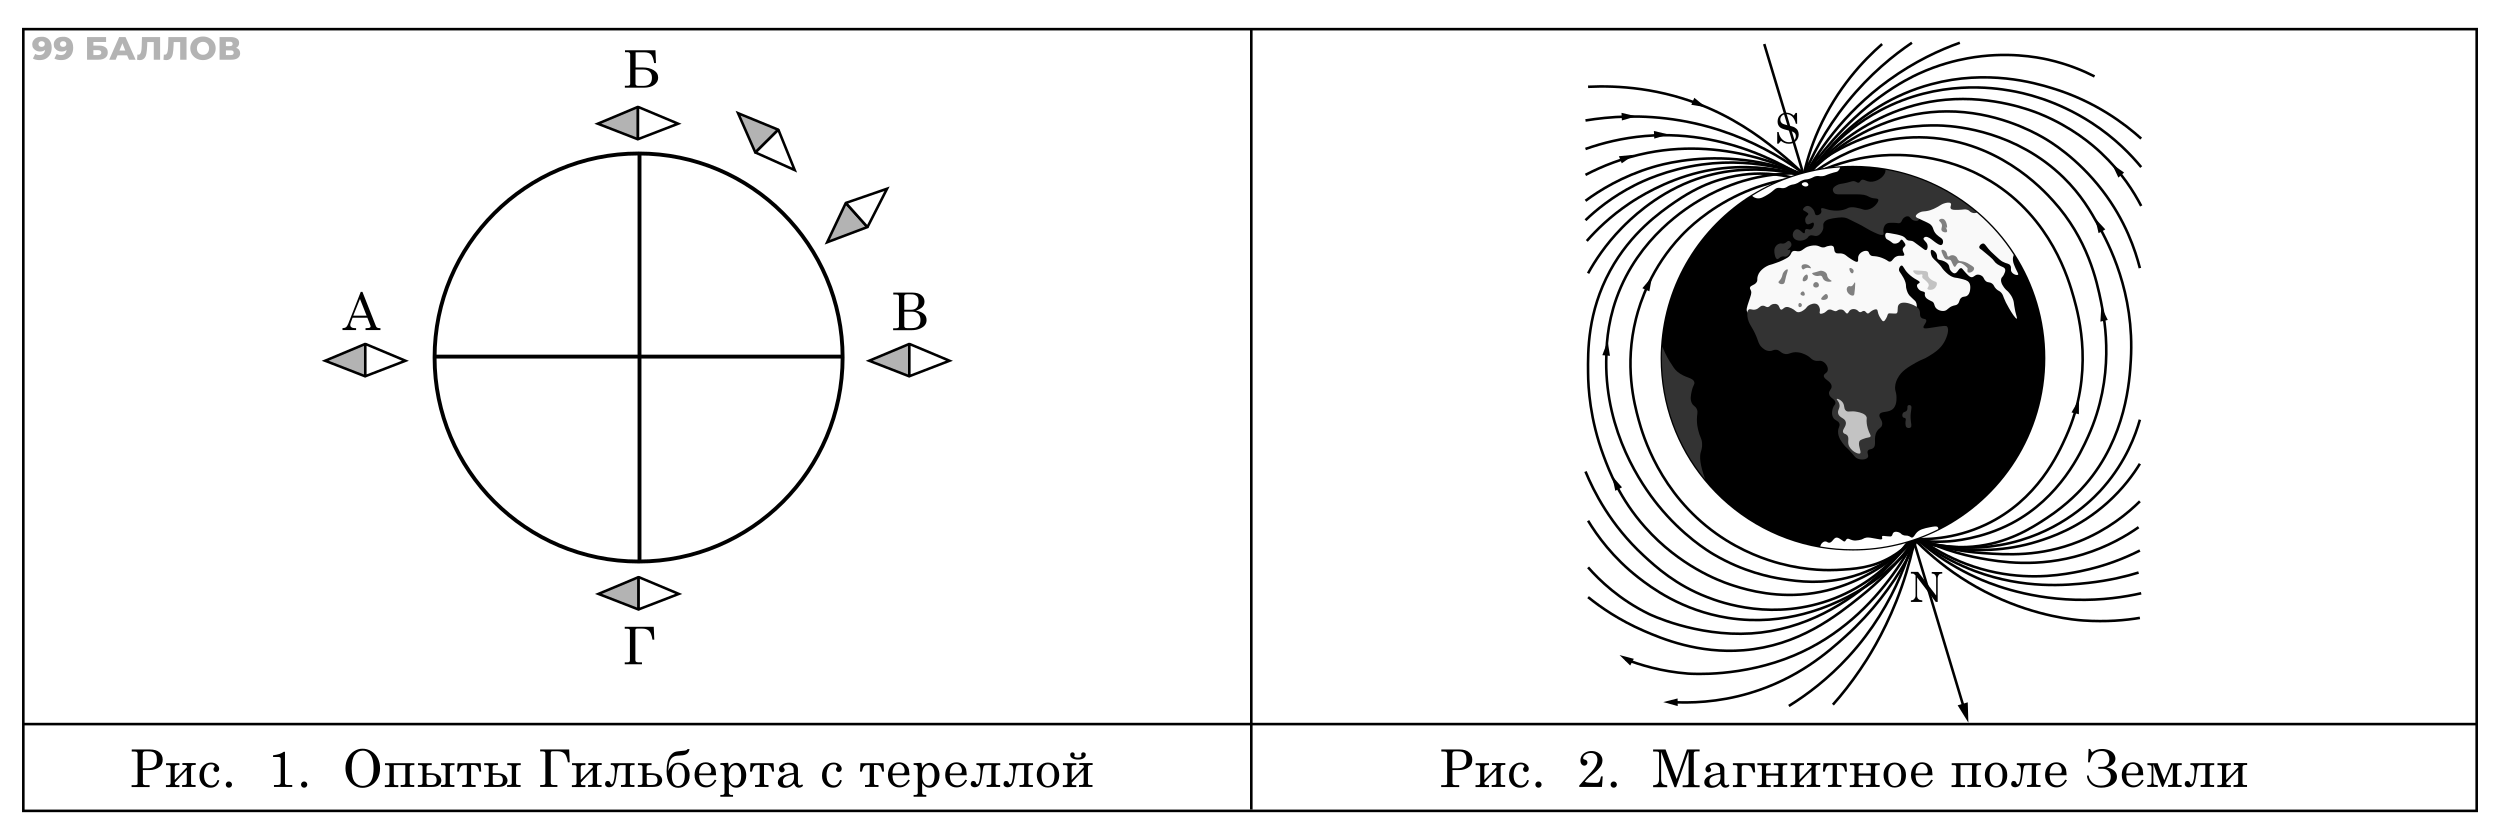 <?xml version="1.0" encoding="utf-8"?>
<!-- Generator: Adobe Illustrator 26.0.3, SVG Export Plug-In . SVG Version: 6.00 Build 0)  -->
<svg version="1.1" id="Слой_1" xmlns="http://www.w3.org/2000/svg" xmlns:xlink="http://www.w3.org/1999/xlink" x="0px" y="0px"
	 viewBox="0 0 1930 645" style="enable-background:new 0 0 1930 645;" xml:space="preserve">
<style type="text/css">
	.st0{fill:none;stroke:#000000;stroke-width:2;stroke-miterlimit:10;}
	.st1{fill:none;stroke:#000000;stroke-width:3;stroke-miterlimit:10;}
	.st2{fill:#B3B3B3;stroke:#000000;stroke-width:2;stroke-miterlimit:10;}
	.st3{fill:#FFFFFF;stroke:#000000;stroke-width:2;stroke-miterlimit:10;}
	.st4{stroke:#000000;stroke-width:2;stroke-miterlimit:10;}
	.st5{fill:#FFFFFF;}
	.st6{fill:#333333;}
	.st7{fill:#F9F9F9;}
	.st8{fill:#808080;}
	.st9{fill:#C3C3C3;}
	.st10{fill:#B3B3B3;}
</style>
<g>
	<g>
		<rect x="18" y="22.5" class="st0" width="1894" height="603.5"/>
		<line class="st0" x1="966" y1="23" x2="966" y2="625"/>
		<circle class="st1" cx="493" cy="276" r="157.5"/>
		<line class="st1" x1="493.7" y1="118.7" x2="493.7" y2="434.5"/>
		<line class="st1" x1="650.3" y1="275.3" x2="334.5" y2="275.3"/>
		<g>
			<path class="st2" d="M461.5,95.5l30.8-12.9c0.1,0,0.2,0,0.2,0.1v24.7c0,0,0,0.1-0.1,0.1L461.5,95.5z"/>
			<path class="st3" d="M523.5,95.5L493,82.7c-0.2-0.1-0.5,0.1-0.5,0.3v24c0,0.2,0.2,0.4,0.4,0.3L523.5,95.5z"/>
		</g>
		<g>
			<path class="st2" d="M462,458.5l30.8-12.9c0.1,0,0.2,0,0.2,0.1v24.7c0,0,0,0.1-0.1,0.1L462,458.5z"/>
			<path class="st3" d="M524,458.5l-30.5-12.8c-0.2-0.1-0.5,0.1-0.5,0.3v24c0,0.2,0.2,0.4,0.4,0.3L524,458.5z"/>
		</g>
		<g>
			<path class="st2" d="M671,278.5l30.8-12.9c0.1,0,0.2,0,0.2,0.1v24.7c0,0,0,0.1-0.1,0.1L671,278.5z"/>
			<path class="st3" d="M733,278.5l-30.5-12.8c-0.2-0.1-0.5,0.1-0.5,0.3v24c0,0.2,0.2,0.4,0.4,0.3L733,278.5z"/>
		</g>
		<g>
			<path class="st2" d="M251,278.5l30.8-12.9c0.1,0,0.2,0,0.2,0.1v24.7c0,0,0,0.1-0.1,0.1L251,278.5z"/>
			<path class="st3" d="M313,278.5l-30.5-12.8c-0.2-0.1-0.5,0.1-0.5,0.3v24c0,0.2,0.2,0.4,0.4,0.3L313,278.5z"/>
		</g>
		<g>
			<path class="st2" d="M569.8,87.4l30.9,12.7c0.1,0,0.1,0.1,0,0.2l-17.5,17.4c0,0-0.1,0-0.1,0L569.8,87.4z"/>
			<path class="st3" d="M613.5,131.3l-12.4-30.7c-0.1-0.2-0.4-0.3-0.6-0.1l-17,16.9c-0.2,0.2-0.1,0.4,0.1,0.5L613.5,131.3z"/>
		</g>
		<g>
			<path class="st2" d="M638.6,187l14.3-30.2c0-0.1,0.1-0.1,0.2,0l16.5,18.4c0,0,0,0.1,0,0.1L638.6,187z"/>
			<path class="st3" d="M684.8,145.7l-31.3,10.8c-0.2,0.1-0.3,0.4-0.1,0.6l16,17.9c0.2,0.2,0.4,0.1,0.5-0.1L684.8,145.7z"/>
		</g>
		<g>
			<line class="st0" x1="18" y1="559" x2="1912" y2="559"/>
			<g>
				<g>
					<line class="st0" x1="1362" y1="34" x2="1516" y2="546"/>
					<g>
						<polygon points="1511.3,544.5 1519.6,557.9 1519.1,542.2 						"/>
					</g>
				</g>
			</g>
			<path class="st0" d="M1476,33c-13.7,9.3-32.3,24-50,46c-17.5,21.7-27.8,42.7-34,58c2.3-10.9,6-23.6,12-37
				c14.2-32,34.7-53.5,49-66"/>
			<path class="st0" d="M1513,33c-15.4,5.5-34.9,14.4-55,29c-35.8,25.9-55.8,57-66,76c11.2-16.5,31.1-42.5,59-63
				c14.8-10.9,26.9-16.6,30-18c15.6-7.2,29.3-10.4,38-12c30-5.5,53.8-0.8,62,1c15.4,3.5,27.6,8.7,36,13"/>
			<path class="st0" d="M1653,107c-12.1-10.9-35.2-28.8-69-39c-13.4-4.1-49.8-14.6-93-3c-61,16.3-91.8,64.9-99,77"/>
			<path class="st0" d="M1653,129c-7.8-9.5-20.2-22.4-38-34c-28-18.3-54.2-23.5-63-25c-12.8-2.2-55.2-8.7-100,15
				c-35,18.5-53.4,46-61,59"/>
			<path class="st0" d="M1653,159c-5.5-10.6-15-26-31-41c-6.5-6.1-22.5-20-47-30c-6.3-2.6-36.3-14.3-73-11
				c-67.6,6.1-108.2,58.9-115,68"/>
			<path class="st0" d="M1652,207c-3.5-13.7-11.1-36.7-29-60c-19.4-25.3-40.7-38-46-41c-8.4-4.8-37-20.1-74-20
				c-67.3,0.2-110.5,51.1-117,59"/>
			<path class="st0" d="M1399,135c11.1-5.6,29.8-13.2,54-15c12.9-0.9,48.5-1.8,84,20c46.7,28.6,60,75.8,64,90
				c4.1,14.6,15.8,58.7-6,107c-5.8,12.8-21.7,49-62,68c-24.6,11.6-47.6,11.8-60,11c7.4,1.4,17.7,2.7,30,2c4-0.2,26.7-1.8,50-14
				c37.5-19.7,53.5-54.8,59-67c21-46.3,13.1-88.8,10-104c-3.3-16.1-10.2-48.5-37-78c-7.7-8.5-43.9-48.5-103-49
				c-56.1-0.4-92.3,35.1-99,42"/>
			<path class="st0" d="M1387,139c9.5-8.9,26.4-22.6,51-32c29.3-11.2,54.2-10.4,62-10c11.4,0.6,56.6,4.5,93,40
				c13.7,13.4,21,26.2,27,37c7.5,13.5,28.1,51.7,25,104c-0.9,15.4-3.5,59.6-35,96c-3.2,3.7-13.5,15.2-30,26
				c-11.1,7.3-29.9,19.6-57,22c-23.1,2-41.9-4.2-53-9"/>
			<path class="st0" d="M1652,324c-3.3,11.7-10.7,32.1-28,52c-5.5,6.4-27,29.9-64,41c-43.4,13.1-80.1,0.6-92-4"/>
			<path class="st0" d="M1652,358c-5,8.2-13,19.2-25,30c-21.9,19.7-44.4,27-54,30c-49.4,15.4-94.2-0.1-109-6"/>
			<path class="st0" d="M1652,387c-9,8.9-24.5,22-47,31c-30.1,12.1-56.1,10.2-74,9c-16-1.1-40.8-4.7-69-17"/>
			<path class="st0" d="M1651,407c-9.1,6.4-23.6,15.1-43,21c-35,10.7-64.3,5.7-79,3c-14.2-2.6-36-8.2-60-22"/>
			<path class="st0" d="M1652,425c-10.7,5.4-26.3,12-46,16c-11.9,2.4-35.6,6.9-65,1c-33-6.6-56-23-68-33"/>
			<path class="st0" d="M1651,442c-9.3,2.9-22.7,6.2-39,8c-16.4,1.8-49.3,5-87-9c-26.6-9.9-46.1-24.8-59-37"/>
			<path class="st0" d="M1653,458c-12.5,2.8-30,5.6-51,5c-39.5-1.1-68.1-13.4-76-17c-28.9-13.1-48.6-30.9-60-43"/>
			<path class="st0" d="M1652,477c-10.7,1.8-25.9,3.3-44,2c-6-0.4-35-2.9-69-19c-36.6-17.3-60.5-41.6-74-58"/>
			<path class="st0" d="M1226,67c22.5-1.1,56.2,0.7,92,16c27.4,11.7,46.8,27.5,56,35c13,10.6,22.9,20.9,30,29"/>
			<path class="st0" d="M1224,93c18.3-3,43.6-5,73,0c58.5,9.9,97.8,41.2,115,57"/>
			<path class="st0" d="M1224,115c13-4.6,28.5-8.5,46-10c69.9-5.9,123.6,31.1,143,46"/>
			<path class="st0" d="M1224,135c12.8-6.7,28.8-13.2,48-17c63.6-12.5,116,14.1,135,25"/>
			<path class="st0" d="M1224,155c10.7-7.9,28.2-18.9,52-26c6.3-1.9,31.5-9,65-6c34.4,3,60.6,15.2,76,24"/>
			<path class="st0" d="M1224,170c8.2-7.9,20.7-18.2,38-27c4.9-2.5,24.8-12.3,52-16c43.8-6,79.8,7.3,97,15"/>
			<path class="st0" d="M1225,186c7.3-8.3,18.1-19,33-29c6.4-4.3,27-17.5,54-24c49.8-11.9,93.2,6.1,108,13"/>
			<path class="st0" d="M1226,211c5.2-9.4,13.4-22.1,26-35c5.8-5.9,24.7-24.9,53-36c47.1-18.5,91.7-3.9,105,1"/>
			<path class="st0" d="M1402,136c-13,0.4-34.8,2.8-59,14c-24.9,11.6-40.2,26.9-45,32c-23.2,24.5-31.8,51.2-35,64
				c-9.1,36.2-1.4,65.5,2,78c3.3,12,16.3,56.9,60,88c19.9,14.2,39.3,20.4,49,23c22,5.9,39.4,5.2,44,5c13.1-0.7,27.1-1.4,42-10
				c13.1-7.6,20.9-17.7,25-24"/>
			<path class="st0" d="M1406,135c-12-1.6-31.3-2.6-54,3c-6.6,1.6-21.8,5.9-39,16c-10.2,6-48.1,29-65,76c-7.6,21.2-7.9,38.9-8,49
				c-0.4,55,27,94.9,40,111c19.1,23.6,38.9,35.6,43,38c23.1,13.6,44,17.6,53,19c12.3,1.9,31.3,4.5,54-2c28-8.1,45.8-25.6,54-35"/>
			<path class="st0" d="M1396,141c-8.3-3.2-21.1-6.9-37-7c-4,0-19.4,0.1-38,7c-4.3,1.6-14.5,5.7-28,15c-11.1,7.7-33.9,23.5-50,53
				c-17.4,31.9-17.2,61.8-17,79c0.1,11.4,1.4,35.6,12,64c4.4,11.8,12.6,33.2,32,55c26.8,30.2,57.5,41.4,65,44c8,2.7,29,9.8,55,8
				c57.5-3.9,94.1-48,102-58"/>
			<path class="st0" d="M1224,364c6.4,15.5,19.4,41.4,45,65c9.4,8.7,24.8,22.7,49,32c10.8,4.2,51.5,19.1,98,1
				c47.9-18.7,67.9-59.2,72-68"/>
			<path class="st0" d="M1226,402c6.9,11.4,19.1,28.5,39,44c9.4,7.3,33.1,25.3,69,31c45,7.1,79.9-9.9,92-16
				c40.1-20.3,60.5-51.8,68-65"/>
			<path class="st0" d="M1226,438c8.8,10,24.1,24.8,47,36c0,0,36.1,17.7,79,15c82.9-5.3,133-83.8,138-92"/>
			<path class="st0" d="M1226,461c9.5,7.7,23.9,17.7,43,26c14.1,6.1,42.1,17.8,77,15c42.7-3.4,71.7-26.5,91-42
				c26.2-20.9,42.8-44,53-61"/>
			<path class="st0" d="M1255,509c11.1,4.3,27.6,9.4,48,11c3,0.2,41.9,2.9,82-14c70-29.4,98.7-99.4,104-113"/>
			<path class="st0" d="M1290,542c14.2,0.8,36,0.5,61-7c37.1-11.1,60.3-31.6,74-44c41.4-37.4,59.8-81.5,68-107"/>
			<path class="st0" d="M1381,545c13.9-8.6,30.2-20.8,46-38c37.8-41.2,50.4-87,55-111"/>
			<path class="st0" d="M1415,544c6.9-7.7,14-16.7,21-27c5.3-7.7,17.5-26.5,28-53c11.8-29.6,16.9-57.3,19-80"/>
			<g>
				<g>
					<path class="st4" d="M1578,276.5c0,57.8-33.2,107.8-81.7,132c-19.8,9.9-42.2,15.5-65.8,15.5c-8.6,0-17-0.7-25.2-2.1
						c-35.6-6.1-66.9-25-88.9-51.8c-20.9-25.4-33.4-58-33.4-93.5c0-3,0.1-5.9,0.3-8.9c2.9-49.2,29.9-91.9,69.4-116.5
						c20-12.4,43.1-20.2,67.9-21.9c3.3-0.2,6.6-0.3,9.9-0.3c8.6,0,16.9,0.7,25.1,2.1c26.6,4.6,50.8,16.3,70.6,33.1
						c0.2,0.1,0.3,0.2,0.5,0.4c10.8,9.3,20.3,20.1,28,32.2C1569.4,219.7,1578,247.1,1578,276.5z"/>
					<path class="st5" d="M1420.6,129.3c-0.3,1-0.9,2-1.6,2.7c-1.1,1-1.6,0.5-6,2c-3.7,1.2-3.9,1.8-6,2c-2.5,0.3-2.8-0.4-5,0
						c-2.1,0.4-2.2,1.1-5,2c-2.7,0.8-2.7,0.2-5,1c-3,1-2.9,2-6,3c-1.9,0.6-2.2,0.3-4,1c-2.1,0.8-2.4,1.5-4,2c-2.2,0.7-3-0.1-5,0
						c-2.9,0.2-3.2,2-8,5c-3.3,2-6,3.7-9,3c-0.2,0-2.2-0.5-3.3-1.8C1372.6,138.8,1395.8,131,1420.6,129.3z"/>
					<path class="st5" d="M1395,141c-1.4-0.9-3.9,0-4,1c-0.1,0.9,1.5,2,3,2c0.2,0,1.7-0.1,2-1C1396.3,142.3,1395.6,141.4,1395,141z"
						/>
					<path class="st5" d="M1496.3,408.5c-19.8,9.9-42.2,15.5-65.8,15.5c-8.6,0-17-0.7-25.2-2.1c0.1-0.7,0.3-1.3,0.7-1.9
						c0.1-0.1,1.2-1.9,3-2c1.4-0.1,1.7,0.9,3,1c2.6,0.1,3.5-4.1,6-4c1.2,0,2.7,1.1,4,2c0.9,0.6,1.4,1.1,2,1c1-0.2,0.9-1.5,2-2
						c1.1-0.5,2,0.5,4,1c1.8,0.5,3.2,0.3,5,0c3.5-0.5,3.3-1.6,6-2c1.7-0.2,3.8,0.2,8,1c1.7,0.3,3.5,0.8,4,0c0.4-0.6-0.4-1.4,0-2
						c0.4-0.5,1.2-0.3,4,0c2.4,0.2,2.7,0.2,3,0c1.3-0.7,0.7-2.1,2-3c1.4-1,3.5-0.2,4,0c1.7,0.6,1.4,1.3,3,2c2,0.9,2.9,0,5,1
						c1.2,0.6,1.3,1,2,1c1.3,0,2-1.7,3-3c2.4-3.3,6.5-4.1,11-5c3.1-0.6,5.2-1,6,0C1496.3,407.4,1496.4,407.9,1496.3,408.5z"/>
					<path class="st6" d="M1526.6,164.6c-1.4,1.9-2.6,2.4-3.6,2.4c-0.5,0-0.7-0.1-3-1c-3.4-1.2-5-1.8-6-2c-3.7-0.6-4.6,1-8,0
						c-1.1-0.3-2.6-0.8-3-2c-0.6-1.7,1.4-3.6,1-4c-0.4-0.4-2.1,1-5,3c-4.5,3.2-5.5,3.7-7,4c-0.8,0.1-1.9,0.1-4,0
						c-4.1-0.2-5.2-0.8-6,0c-1.3,1.2,0.4,3.8-1,5c-1,0.9-3,0.5-4,0c-2.2-1-2.2-2.7-4-3c-1.3-0.2-2.5,0.6-3,1c-1.9,1.4-1.5,3-3,4
						c-1.1,0.7-1.6,0.1-5,0c-3,0-4.7-0.1-6,1c-1.5,1.2-1.9,3.3-2,4c-0.4,2.4,0.6,3.3,0,4c-1.3,1.5-7-1.5-10-3c-2.8-1.4-2.4-1.5-7-4
						c-2.4-1.3-0.9-0.4-8-4c-2.2-1.1-3.3-1.7-5-2c-1.2-0.2-2.6-0.3-5,0c-5.4,0.7-9.5,1.2-11,4c-1.1,2,0.4,3.1-1,6
						c-0.3,0.7-1.6,3.3-4,4c-2.4,0.7-3.9-1.1-6,0c-1.1,0.5-0.9,1.1-2,2c-2.7,2.3-7.9,2.5-10,0c-1.1-1.2-1-2.8-1-3
						c0.1-1.8,1.4-3.7,3-4c2.6-0.4,4.8,3.7,6,3c0.8-0.4,0-2.2,1-3c1-0.8,2.4,0.6,4,0c2-0.8,2.9-4.3,2-5c-0.9-0.8-3.3,1.9-5,1
						c-1.3-0.7-1.8-3.3-1-5c0.7-1.5,2.2-2,2-3c0-0.2-0.2-0.4-1-1c-2-1.4-2.8-1.4-3-2c-0.3-0.9,1.2-2.7,3-3c2.7-0.4,4.9,2.8,5,3
						c1.4,2,0.8,3.5,2,4c1.3,0.6,3.4-0.5,4-2c0.5-1.3-0.5-2.3,0-3c0.7-0.9,2.9,0.3,6,1c0.8,0.2,5.9,1.3,11,0c3.4-0.8,3.3-1.8,6-2
						c2.4-0.2,4.8,0.5,7,1c2.7,0.7,2.7,1,4,1c2.9,0.1,5.2-1.4,6-2c1.6-1.1,2.5-2.3,3-3c0.7-1,1.4-2.2,1-3c-0.4-0.9-1.9-0.6-4-1
						c-2.3-0.4-3-1.2-5-2c-2.5-1-5.7-1-12-1c-5.8,0-6,0-6,0c-4.1,0.1-5.8,0.2-7-1c-0.7-0.8-1.2-1.9-1-3c0.1-0.3,0.3-1.6,3-3
						c2.5-1.4,3.3-0.8,8-2c3.6-0.9,4.4-1.5,6-1c1.2,0.4,2,1.3,3,1c1-0.3,1-1.4,2-2c1.4-0.9,3.2,0.5,5,1c4.7,1.4,11-1.9,13-6
						c0.6-1.3,0.6-2.1,0.6-2.9C1482.4,135.7,1506.8,147.6,1526.6,164.6z"/>
					<path class="st7" d="M1558,212c-0.6,0.8-3.7,0-5-2c-1.2-1.8,0.1-3.2-1-5c-1.1-1.8-2.7-1.2-6-3c-1.5-0.8-3-2.2-6-5
						c-2.5-2.3-3.8-3.5-5-5c-2.2-2.6-2.7-4-4-4c-1.5,0-3.2,1.7-3,3c0.1,0.9,1.1,1.4,2,2c0.3,0.2,2.2,1.8,6,5c4.2,3.5,3.1,4,6,6
						c3.3,2.2,5.5,2.1,6,4c0.3,1.3-0.4,2.8-1,4c-1,2-1.6,1.8-2,3c-1.1,3.1,2.2,7.1,3,8c1.3,1.5,1.5,1.2,3,3c0.6,0.8,2.1,2.5,3,5
						c0.7,1.8,0.7,3,1,5c0.9,6.6,2.6,9.7,2,10c-0.8,0.4-4.1-4.6-6-8c-2.1-3.7-3.1-5.6-4-8c-0.6-1.6-0.9-2.7-2-4
						c-1.4-1.6-2.3-1.3-4-3c-1.9-1.9-1.4-2.8-3-4c-2.1-1.6-3.2-0.5-5-2c-1.6-1.4-1.2-2.7-3-4c-0.3-0.2-1.5-1-3-1c-2.5,0-3,2.1-5,2
						c-1.4-0.1-2.6-1.4-5-4c-2-2.2-2.2-3-3-3c-2-0.1-2.7,3.9-5,4c-1.4,0-2.5-1.4-3-2c-1.6-2-0.6-3.2-2-5c-1.4-1.9-4-2.7-5-3
						c-1.7-0.5-2.3-0.3-3-1c-1-1.1-0.2-2.2-1-4c-0.9-2-3.2-3.5-4-3c-0.8,0.4-0.5,2.6,0,4c0.9,2.8,2.7,3.4,6,7c2.5,2.7,1.8,2.7,4,5
						c1.8,1.8,3.8,3.9,7,5c1.7,0.6,1.6,0.2,5,1c3.9,0.9,5.9,1.5,7,3c1.3,1.7,1.1,3.9,1,5c-0.1,1.1-0.3,3.5-2,5c-1.8,1.6-3.2,0.4-5,2
						c-1.8,1.6-1,3.5-3,5c-0.9,0.7-1.4,0.5-3,1c-4.2,1.3-4.2,3.5-7,4c-2.5,0.4-5.8-0.8-7-3c-0.8-1.4-0.6-2.9-2-4
						c-0.4-0.3-0.3-0.1-2-1c-2.3-1.2-2.8-1.8-3-2c-0.3-0.3-0.8-1-1-2c-0.2-1.1,0.2-1.4,0-2c-0.4-1.2-2.2-0.7-4-2c-1.3-1-2.4-2.7-2-4
						c0.4-1.2,1.9-1.2,2-2c0.1-0.9-1.7-1.6-4-3c0,0-2.8-1.7-5-4c-3.3-3.3-3.6-6.1-5-6c-1,0.1-1.9,1.7-2,3c-0.1,1.3,0.7,2,2,4
						c0.8,1.3,2.3,3.5,3,6c0.8,2.6,0,2.9,1,6c0.7,2.3,1.6,3.5,2,4c0.3,0.3,0.8,0.9,2,2c2.6,2.4,2.7,2.5,3,3c0.8,1.5,1.2,4,0,5
						c-1.2,1.1-3.5,0.2-4,0c-1.5-0.6-1.6-1.4-3-2c-0.3-0.1-2.5-1-4,0c-2,1.2-0.6,4.1-3,7c-0.5,0.6-1.5,1.8-3,2c-1.9,0.2-3.1-1.5-4-1
						c-1.1,0.6,0.4,3.4-1,5c-1.2,1.4-4.3,1.4-6,0c-1.1-0.9-1.4-2.3-2-5c-0.6-2.8-0.4-3.7-1-4c-1.6-0.7-4.4,4.7-7,4
						c-1.7-0.4-2.3-3.2-3-3c-0.7,0.2,0.2,3.3-1,4c-1,0.6-2.8-0.8-3-1c-2.1-1.7-2.1-4-3-4c-0.9,0-0.9,2.4-3,4c-0.5,0.4-1.9,1.4-3,1
						c-0.9-0.3-1-1.3-3-4c-0.6-0.8-0.8-1-1-1c-1.3-0.2-2.2,3-4,3c-0.5,0-0.5-0.2-2-1c-1.7-0.8-2.5-1.2-3-1c-1.1,0.6,0.4,3.5-1,5
						c-1.2,1.4-4.1,1-6,0c-0.3-0.2-2.6-1.5-3-4c-0.4-2.6,1.7-4,1-5c-0.8-1.1-4.3-0.9-6,1c-1.6,1.7-0.5,3.5-2,5c-1.2,1.2-2.8,1.1-6,1
						c-3-0.1-5.9-0.2-7-2c-0.7-1.2-0.1-2.2-1-3c-0.9-0.7-2.5-0.7-3,0c-0.6,0.8,0.6,2.2,0,3c-0.5,0.6-2,0.5-3,0c-1.5-0.8-1.2-2.1-3-4
						c-0.9-1-1.9-2.1-3-2c-2,0.2-2.5,4.1-4,4c-1.2,0-1.3-2.6-3-3c-1.3-0.3-2.6,0.8-4,2c-1.9,1.6-1.8,2.4-3,3c-1.8,1-4.8,0.6-6-1
						c-1.2-1.6-0.3-4.1,1-8c0.2-0.6,0.5-1.5,1-3c0.7-2.1,1-3.2,1-4c0-2.3-1.3-2.7-1-4c0.5-1.9,3.3-1.6,5-4c1.2-1.7,0.2-2.5,1-5
						c1.5-5,7.1-7.6,8-8c1.5-0.7,1.4-0.3,6-2c2.3-0.8,3.4-1.2,5-2c3.2-1.6,4.8-2.3,6-4c1-1.5,0.9-2.4,2-3c1.3-0.7,2.3-0.1,4,0
						c3.7,0.2,4.2-2.9,9-4c1.7-0.4,4.3-1,7,0c1.3,0.5,2.4,1.2,4,1c1.2-0.1,1.4-0.6,3-1c1.4-0.3,2.9-0.7,4,0c1.6,1,0.4,3.5,2,5
						c1.4,1.3,2.9,0,6,1c2.1,0.7,2,1.5,6,4c2.7,1.7,4.1,2.5,5,2c1.1-0.7-0.2-2.7,1-5c1.3-2.6,5.2-4.1,7-3c1.1,0.7,0.6,1.9,2,3
						c1.2,1,2.1,0.5,5,1c3,0.5,5.3,1.7,6,2c2.7,1.3,2.8,2.1,4,2c2.1-0.2,2.2-2.7,5-4c2.8-1.3,5.3,0.2,6-1c0.7-1.2-1.7-2.9-1-5
						c0.5-1.4,2-1.7,2-3c0-0.5-0.3-1-1-2c-0.9-1.3-1.4-2-2-2c-0.8,0-0.8,1-2,2c-1.1,0.8-2.6,1.3-4,1c-1-0.2-0.9-0.6-3-2
						c-2-1.3-2.5-1.2-3-2c-0.8-1.2-0.9-3.2,0-4c0.5-0.4,1.1-0.3,3,0c4.5,0.8,6.4,1.1,9,2c0.7,0.2,1.3,0.5,2,1c1.1,0.8,1.3,1.4,2,2
						c1.2,1,2.3,0.6,4,1c0.8,0.2,1.3,0.4,6,4c3.5,2.7,4.3,3.3,5,3c1-0.4,1.4-2.4,1-4c-0.7-2.6-3.4-3.6-3-5c0.2-0.6,0.9-0.9,1-1
						c0.7-0.3,1.4-0.2,2,0c2.1,0.7,3.8,2.4,6,4c1.9,1.3,3.8,2.7,5,2c0.9-0.5,1.2-1.9,1-3c-0.3-2.2-2.5-2.5-5-5c-3.3-3.4-1.8-5.4-5-8
						c-0.8-0.6-2.5-1.4-6-3c-3.5-1.6-4.9-2-5-3c-0.1-1.5,2.6-2.8,3-3c1.8-0.9,2.9-0.7,5-1c4.3-0.6,7.8-2.7,10-4c1.4-0.8,2.3-1.5,4-2
						c0.9-0.3,4-1.2,5,0c0.8,1.1-0.8,2.7,0,4c0.7,1.1,2.7,1.1,6,1c4.1-0.1,5-0.8,7,0c1.6,0.6,1.4,1.3,3,2c1.7,0.8,2.9,0.5,4.1,0.2
						c0.2,0.1,0.3,0.2,0.5,0.4c10.8,9.3,20.3,20.1,28,32.2c-0.4,1.2-0.8,2.2-0.6,4.3c0.2,1.9,0.9,3.4,2,6
						C1557.5,210.4,1558.4,211.5,1558,212z"/>
					<path class="st6" d="M1350,239c-0.7,0.5-1.4,1.7-1,5c0.7,6.4,3.8,7.9,7,16c1.6,3.9,1.7,5.8,4,8c0.8,0.8,3,2.9,6,3
						c2.3,0.1,2.8-1.1,5-1c2.8,0.1,3.2,2,6,3c4,1.4,5.3-1.7,11-1c4.4,0.5,7.8,2.9,8,3c2.1,1.4,2.2,2.2,4,3c3.1,1.4,4.5-0.2,7,1
						c2.6,1.2,4.6,4.5,4,7c-0.5,2.2-2.8,2.2-3,4c-0.3,2.9,5.6,4.1,6,8c0.3,2.7-2.4,3.4-2,6c0.5,3.4,5,4,5,7c0,1.5-1.1,1.5-2,4
						c-0.2,0.6-1.4,4.1,0,7c1.4,2.9,4.1,2.4,5,5c0.7,2.1-0.9,2.8-1,6c-0.2,4.7,3.1,8.7,5,11c1.3,1.6,1.1,0.9,4,4
						c3.9,4.2,4.1,5.2,6,6c2.9,1.3,7,0.8,8-1c0.9-1.6-1-3.3,0-5c0.8-1.5,2.4-0.8,4-2c3.2-2.4-0.2-7.8,3-13c1.7-2.8,3.5-2.6,4-5
						c0.8-3.6-2.9-5.6-2-8c1.1-3.1,7.6-0.8,11-5c2.7-3.3,2.1-8.8,2-10c-0.3-2.7-1.1-3.4-1-6c0.1-3.2,1.3-5.7,2-7
						c3-5.7,8.1-8.6,14-12c5.7-3.2,5.5-2.2,10-5c4.4-2.7,9-5.6,12-11c2.1-3.7,4.2-10,2-12c-0.6-0.6-1.6-0.7-12,1
						c-3.3,0.5-5.5,0.9-6,0c-0.8-1.4,2.9-4.2,2-6c-0.6-1.2-2.7-0.4-4-2c-1.2-1.4-0.4-3-1-5c-0.9-3-4.3-4.3-6-5c-2.3-1-7.8-2.5-10,0
						c-1.9,2.2-0.1,6.1-2,7c-0.2,0.1-1.2,0.1-3,0c-2.5-0.1-2.6-0.2-3,0c-1,0.6-0.6,1.7-2,4c-0.6,1-1.2,2-2,2c-0.7,0-1.1-0.7-2-2
						c-0.6-1-1.4-2.1-2-4c-0.6-2-0.4-2.6-1-3c-1.1-0.7-3.2,0.5-4,1c-1.8,1.1-2,2-3,2c-1.3-0.1-1.5-1.8-3-2c-1.3-0.1-1.7,1.1-3,1
						c-1.3-0.1-1.3-1.3-3-2c-1.1-0.5-2.7-0.6-4,0c-1.9,0.9-1.8,2.9-3,3c-1.3,0.1-1.6-2.4-4-3c-1-0.2-1.8,0-2,0c-1,0.2-1.4,0.7-2,1
						c-2,1-3.5-1.5-6-1c-1.9,0.4-2,2.1-5,3c-1.4,0.4-1.8,0.2-2,0c-0.6-0.5,0.1-1.5,0-3c-0.1-1.4-0.8-3.1-2-4c-2.1-1.4-5.3-0.2-7,1
						c-1.5,1.1-1.2,1.7-3,3c-1.2,0.9-3,2.2-5,2c-1.8-0.2-1.9-1.6-5-3c-1.6-0.7-2.7-1.2-4-1c-2.2,0.4-2.8,2.3-4,2c-1.4-0.3-1-2.9-3-4
						c-1.7-0.9-3.7-0.1-4,0c-1.7,0.7-1.6,1.7-3,2c-1.6,0.4-2.1-1-4-1c-2.5-0.1-2.9,2.4-6,3C1352.5,239.5,1351.3,238.1,1350,239z"/>
					<path class="st6" d="M1316.4,370c-20.9-25.4-33.4-58-33.4-93.5c0-3,0.1-5.9,0.3-8.9c1.2,2.8,2.8,6.7,5.7,11.4
						c2.6,4.1,3.8,6.2,6,8c6,5,12,4.3,13,8c0.5,1.8-0.9,2-2,7c-0.7,3.2-1.3,6.2,0,9c1.2,2.7,2.9,2.3,4,5c1,2.4,0,3.6,0,8
						c0,3.6,0.6,6.4,1,8c1.2,5.3,2.7,6.2,3,10c0.3,3.4-0.7,6-1,7C1312,352.4,1312.2,358.5,1316.4,370z"/>
					<path class="st6" d="M1475,313c-0.6-0.4-1.5-0.4-2,0c-1,0.7,0.1,2.5-1,4c-0.9,1.2-2.2,0.7-3,2c-0.5,0.9-0.6,2.2,0,3
						c0.6,0.8,1.4,0.3,2,1c0.7,0.8-0.1,1.7,0,4c0.1,1.1,0.1,2.3,1,3c0.8,0.6,2.2,0.6,3,0c1.2-1,0.2-3,0-7
						C1474.7,317.3,1476.6,314,1475,313z"/>
					<path class="st6" d="M1381,186c-1.3-0.2-1.8,1.6-4,2c-1.4,0.3-1.6-0.3-3,0c-1.7,0.4-2.7,1.6-3,2c-1.7,2.1-1.2,4.7-1,6
						c0.2,1,0.6,3.7,2,4c1.2,0.2,1.7-1.6,4-2c1.5-0.3,1.8,0.4,3,0c2.4-0.7,3.7-4.3,3-5c-0.5-0.5-1.8,0.3-2,0c-0.3-0.5,2.9-1.8,3-4
						C1383.1,187.7,1382.1,186.2,1381,186z"/>
				</g>
				<path class="st8" d="M1380,208c-0.6-0.4-2.2,0.9-3,2c-1.3,1.7-0.7,2.8-2,5c-1.1,1.9-2.2,2.2-2,3c0.3,1.1,2.7,1.9,4,1
					c0.7-0.5,0.9-1.4,1-2C1379.1,211.1,1380.8,208.5,1380,208z"/>
				<path class="st8" d="M1394,204c-0.4,0-2.3-0.2-3,1c-0.6,1.1,0.1,2.8,1,3c0.6,0.1,0.9-0.6,2-1c2-0.8,3.7,0.5,4,0
					C1398.3,206.5,1396.4,204.2,1394,204z"/>
				<path class="st8" d="M1406,209c-1-0.1-0.9,0.2-4,1c-2.2,0.6-2.9,0.6-3,1c-0.1,0.6,1.4,1.7,3,2c2,0.4,2.8-0.6,4,0
					c1.2,0.6,0.8,1.8,2,3c1.9,2,5.8,1.7,6,1c0.2-0.5-1.9-0.9-3-3c-0.7-1.4-0.2-1.9-1-3C1408.7,209.2,1406.2,209,1406,209z"/>
				<path class="st8" d="M1428,207c-0.6,0.4,0,1.9,0,2c0.3,0.9,1.2,2.2,2,2c0.7-0.1,1.1-1.2,1-2C1430.8,207.5,1428.6,206.5,1428,207
					z"/>
				<path class="st8" d="M1432,218c-0.6-0.1-1.2,2.8-3,3c-0.7,0.1-1.2-0.4-2,0c-0.6,0.3-0.9,0.8-1,1c-0.7,1.3-0.1,2.7,0,3
					c0.9,2.2,3.7,3.8,5,3c0.5-0.3,0.6-0.7,1-5C1432.3,219.3,1432.3,218.1,1432,218z"/>
				<path class="st8" d="M1410,227c-0.6-0.2-1.3,0.4-2,1c-0.2,0.2-2.5,2.1-2,3c0.5,0.9,4.2,0.8,5-1
					C1411.5,228.9,1410.9,227.3,1410,227z"/>
				<path class="st8" d="M1403,218c-0.6-0.3-1.4-0.3-2,0c-1.1,0.6-1.5,2.1-1,3c0.7,1.3,3.3,1.3,4,0
					C1404.5,220.1,1404.1,218.6,1403,218z"/>
				<path class="st8" d="M1395,212c-0.7-0.3-1.9,0.9-2,1c-1.2,1.2-1.8,3.4-1,4c0.6,0.5,2.2,0,3-1
					C1396.1,214.6,1395.8,212.4,1395,212z"/>
				<path class="st8" d="M1392,225c-0.9-0.2-2.2,1.1-2,2c0.2,1.1,2.3,1.7,3,1S1393.1,225.2,1392,225z"/>
				<path class="st8" d="M1390,234c-0.1,0-0.6-0.2-1,0c-0.9,0.5-0.9,2.6,0,3c0.6,0.3,1.7,0,2-1C1391.3,235.1,1390.7,234.3,1390,234z
					"/>
				<path class="st8" d="M1500,169c-1.2-0.4-2.8,0.2-3,1c-0.2,0.9,1.4,1.3,2,3c0.8,2.2-0.9,3.5,0,5c0.8,1.4,3.4,1.8,4,1
					c0.8-1-1.2-3.9-1-4c0.2-0.1,0.8,1.1,1,1C1503.5,175.8,1502.9,169.8,1500,169z"/>
				<path class="st8" d="M1499,193c0.5-0.5,2,0,3,1c1.5,1.5,0.9,3.6,2,4c0.8,0.3,1.3-0.9,3-1c1.6-0.1,2.8,0.9,3,1c1.3,1,0.9,2,2,3
					c1,0.9,1.6,0.4,4,1c2.3,0.6,3.7,1.5,6,3c1.6,1,1.9,1.5,2,2c0.2,1.2-0.9,2.5-2,3c-0.9,0.5-2.4,0.7-3,0c0,0-0.3-0.3,0-3l0,0
					c0,0-4.3-4.8-7-4c-1.7,0.5-1.9,3.1-3,3c-0.6-0.1-1.1-1.1-2-3c-0.7-1.5-0.6-1.6-1-2c-1.2-1.1-2.5-0.1-4-1c-0.8-0.5-1.2-1.3-2-3
					C1499.3,195.5,1498.4,193.6,1499,193z"/>
				<path class="st9" d="M1477,209c0.2-0.4,0.9-0.4,6,0c3.6,0.2,4.4,0.3,5,1c1,1.2-0.1,2.2,1,4c1,1.6,3.1,2.6,4,3
					c1.3,0.6,1.7,0.5,2,1c0.8,1.2-0.2,3.8-2,5c-1.9,1.2-4.6,0.9-5,0c-0.3-0.8,1.1-1.5,1-3c-0.1-1.1-0.8-1.8-2-3
					c-1.7-1.7-2.7-1.8-3-3c-0.2-1,0.4-1.5,0-2c-0.6-0.7-2.1,0.5-4,0C1478.2,211.6,1476.7,209.7,1477,209z"/>
				<path class="st9" d="M1418,308c0.4-0.4,2.5,0.4,4,2c2.5,2.7,1,5.2,3,7c1.8,1.6,3.6-0.2,9,1c1.8,0.4,6.1,1.3,7,4
					c0.3,0.8,0,0.9,0,3c0.1,2.7,0.6,4.7,1,6c1.2,4.1,2.6,5,2,6c-0.6,1-2.2,0.4-6,2c-1.1,0.5-1.7,0.7-2,1c-2.6,2.6,1.5,8.8,0,10
					c-1.4,1.1-7.9-2.2-9-7c-0.6-2.8,0.7-5.1-1-7c-1.2-1.3-2.3-0.8-3-2c-1.3-2.2,2.6-4.7,2-8c-0.6-3.5-5.3-3.3-6-7
					c-0.5-2.7,1.8-3.9,1-7C1419.4,309.6,1417.6,308.4,1418,308z"/>
			</g>
			<g>
				<polygon points="1295.1,539.2 1295.2,545.1 1284,542 				"/>
				<polygon points="1261.3,508.6 1258.5,513.8 1250.3,505.7 				"/>
				<polygon points="1252.2,376.2 1247,378.9 1244.6,367.6 				"/>
				<polygon points="1242.9,274.7 1237,274.2 1241.1,263.3 				"/>
				<polygon points="1273.3,224.9 1267.9,222.5 1275.4,213.6 				"/>
				<polygon points="1305.7,80.9 1308,75.5 1317,82.8 				"/>
				<polygon points="1252.1,93 1251.8,87.1 1263.1,89.8 				"/>
				<polygon points="1277.1,107 1276.8,101.1 1288.1,103.8 				"/>
				<polygon points="1639.8,133.2 1635.4,137.1 1630.5,126.7 				"/>
				<polygon points="1625.3,177.1 1620.1,180 1617.5,168.7 				"/>
				<polygon points="1627.2,247 1621.5,248.3 1622.2,236.7 				"/>
				<polygon points="1604.9,319.8 1599.2,318.4 1605,308.4 				"/>
				<polygon points="1252,126.1 1249.8,120.6 1261.3,119.5 				"/>
			</g>
		</g>
	</g>
	<g id="Текст">
		<g>
			<path d="M278.5,225.3h1.3l10.4,26.4c0.4,1.1,1.3,1.6,2.6,1.6h0.9v1.5h-11.5v-1.5h0.9c1.2,0,2-0.1,2.5-0.4
				c0.3-0.2,0.5-0.5,0.5-0.8c0-0.2,0-0.5-0.1-0.7l-2.4-6.1h-11.4l-1.3,3.5c-0.4,0.9-0.5,1.7-0.5,2.2c0,0.6,0.3,1.2,0.9,1.6
				c0.6,0.5,1.5,0.7,2.6,0.7h1v1.5h-10.5v-1.5c1.1,0,2-0.2,2.7-0.7s1.2-1.4,1.8-2.8L278.5,225.3z M277.9,230.8l-5.2,12.9H283
				L277.9,230.8z"/>
		</g>
		<g>
			<path d="M689.4,225.9h15.1c3,0,5.2,0.7,6.8,2c1.6,1.3,2.4,2.9,2.4,4.9c0,1.6-0.5,3-1.6,4.2c-1.1,1.1-2.7,2-4.9,2.7
				c2.7,0.6,4.8,1.5,6.1,2.7c1.4,1.2,2,2.8,2,4.7c0,1.4-0.4,2.7-1.2,3.8c-0.8,1.1-2.1,2-3.9,2.8c-1.8,0.8-3.9,1.2-6.1,1.2h-14.6
				v-1.5h2.4c0.7,0,1.2-0.1,1.6-0.4s0.5-0.5,0.5-0.8V229c0-0.5-0.2-1-0.5-1.2c-0.3-0.3-0.8-0.4-1.4-0.4h-2.5V225.9z M698.1,239.1
				h5.5c1.7,0,3-0.5,4-1.5c1-1,1.5-2.6,1.5-4.9c0-1.4-0.2-2.5-0.7-3.3c-0.5-0.8-1.2-1.3-2.1-1.7c-0.9-0.4-2.5-0.5-4.7-0.5
				c-1.6,0-2.6,0.1-2.9,0.3c-0.4,0.2-0.6,0.6-0.6,1.2V239.1z M698.1,240.6v11.1c0,0.5,0.2,0.9,0.5,1.2c0.3,0.3,0.9,0.4,1.7,0.4h3.5
				c2.3,0,4-0.5,5.1-1.5c1.1-1,1.7-2.6,1.7-4.8c0-2-0.6-3.5-1.7-4.7c-1.1-1.1-2.7-1.7-4.7-1.7H698.1z"/>
		</g>
		<g>
			<path d="M482.4,67.7v-1.5h2c0.8,0,1.4-0.1,1.7-0.4c0.3-0.3,0.4-0.7,0.4-1.2V42c0-1.1-0.6-1.7-1.9-1.7h-2.1v-1.5h23.5l0.4,9.9H505
				c-0.5-3.2-1.3-5.3-2.3-6.5c-1-1.2-2.8-1.8-5.4-1.8h-6.6v11.7h5.8c3.2,0,5.9,0.7,8.2,2.1c2.3,1.4,3.4,3.3,3.4,5.8c0,2.2-1,4-3,5.5
				c-2,1.5-4.7,2.2-8.2,2.2H482.4z M490.6,53.6v11.1c0,1,0.7,1.6,2.1,1.6h3.8c2.3,0,4-0.5,5.1-1.5c1.1-1,1.7-2.6,1.7-4.8
				c0-2.1-0.6-3.7-1.8-4.7c-1.2-1.1-2.8-1.6-4.6-1.6H490.6z"/>
		</g>
		<g>
			<path d="M482.4,483.9h22.3l0.4,9.9h-1.4c-0.6-3.7-1.6-6-2.9-7c-1.3-1-2.9-1.5-4.9-1.5h-4.1c-0.9,0-1.3,0.4-1.3,1.3v22.9
				c0,0.7,0.2,1.2,0.5,1.4c0.3,0.2,0.9,0.4,1.6,0.4h3v1.5h-13.3v-1.5h2.3c1.1,0,1.7-0.5,1.7-1.5v-23c0-1-0.6-1.4-1.8-1.4h-2.2V483.9
				z"/>
		</g>
		<g>
			<path d="M1384.8,89.2l1.4-2h1.1l0.1,8.4h-1c-0.6-2.6-1.6-4.5-2.9-5.7s-2.7-1.8-4.4-1.8c-1.4,0-2.5,0.4-3.4,1.2
				c-0.9,0.8-1.3,1.8-1.3,3c0,0.7,0.2,1.4,0.5,1.9c0.3,0.6,0.8,1,1.5,1.4c0.7,0.3,1.9,0.7,3.7,1.1c2.6,0.6,4.4,1.1,5.4,1.7
				c1,0.6,1.8,1.3,2.3,2.2c0.5,0.9,0.8,1.9,0.8,3.1c0,2.1-0.7,3.8-2.1,5.2c-1.4,1.4-3.2,2.1-5.4,2.1c-2.4,0-4.5-0.8-6.2-2.3
				l-1.8,2.2h-1.1v-9h1.1c0.4,2.5,1.4,4.4,2.9,5.8c1.5,1.4,3.2,2.1,5.1,2.1c1.5,0,2.8-0.5,3.8-1.4c1-0.9,1.5-2,1.5-3.3
				c0-0.7-0.2-1.4-0.5-1.9c-0.4-0.6-0.9-1-1.7-1.4c-0.8-0.4-2.3-0.8-4.7-1.4c-2.6-0.6-4.3-1.3-5.2-2c-1.3-1.1-2-2.6-2-4.5
				c0-2,0.6-3.7,1.9-5s3-1.9,5-1.9c1,0,1.9,0.2,2.8,0.5S1383.9,88.4,1384.8,89.2z"/>
		</g>
		<g>
			<path d="M1475.3,441.5h5.5l13.9,18.2v-13.1c0-1.3-0.3-2.3-0.9-2.9c-0.6-0.6-1.4-0.9-2.5-0.9v-1.2h8.1v1.2c-0.8,0-1.4,0.1-1.9,0.3
				c-0.4,0.2-0.8,0.6-1.1,1.2c-0.3,0.6-0.5,1.3-0.5,2v18.4h-1.5l-14.4-18.9v13.9c0,1.3,0.3,2.2,1,2.8c0.6,0.6,1.6,0.9,3,1v1.2h-8.8
				v-1.2c1.1,0,2-0.4,2.6-1.1c0.6-0.7,1-1.5,1-2.5v-15.6l-0.3-0.3c-0.5-0.6-0.9-0.9-1.1-1c-0.3-0.1-0.7-0.2-1.2-0.2h-1V441.5z"/>
		</g>
		<g>
			<path d="M101.5,578.6h14.2c3.2,0,5.7,0.7,7.4,2.2c1.7,1.5,2.5,3.4,2.5,5.7s-0.8,4.2-2.3,5.4c-2.1,1.7-4.8,2.6-7.9,2.6h-5.1v9.9
				c0,0.6,0.1,1,0.4,1.2c0.4,0.3,0.9,0.5,1.5,0.5h3.3v1.5h-13.9v-1.5h2.9c0.6,0,1-0.1,1.3-0.3c0.3-0.2,0.4-0.5,0.4-0.9v-23
				c0-0.6-0.2-1-0.5-1.3c-0.3-0.3-1-0.4-1.9-0.4h-2.1V578.6z M110.2,593.1h3.9c2.5,0,4.3-0.5,5.4-1.6c1.1-1,1.6-2.7,1.6-5.1
				c0-1.7-0.2-2.9-0.7-3.8c-0.5-0.9-1.2-1.6-2.2-2c-1-0.4-2.5-0.6-4.7-0.6c-1.4,0-2.4,0.1-2.7,0.4c-0.4,0.3-0.6,0.7-0.6,1.4V593.1z"
				/>
			<path d="M144.3,592.3v-0.8c-0.1-0.6-0.6-0.9-1.4-0.9h-2.1v-1.5h10.3v1.5h-1.9c-1.1,0-1.7,0.6-1.7,1.7v12.4c0,0.9,0.5,1.3,1.4,1.3
				h2.1v1.5h-10.4v-1.5h1.9c1.1,0,1.7-0.5,1.7-1.6v-10l-9.2,9.7v0.7c0,0.9,0.5,1.3,1.4,1.3h2.1v1.5h-10.4v-1.5h1.9
				c1.1,0,1.7-0.5,1.7-1.6V592c0-0.9-0.5-1.3-1.4-1.3h-2.1v-1.5h10.3v1.5h-1.9c-1.1,0-1.7,0.6-1.7,1.7v9.7L144.3,592.3z"/>
			<path d="M168,602.1l1.3,0.4c-1,3.7-3.3,5.6-6.7,5.6c-2.5,0-4.6-0.8-6.2-2.5c-1.6-1.7-2.4-3.9-2.4-6.7c0-3.2,0.9-5.7,2.7-7.5
				c1.8-1.8,3.9-2.7,6.2-2.7c1.8,0,3.3,0.5,4.5,1.5s1.8,2.1,1.8,3.3c0,0.7-0.2,1.3-0.7,1.8c-0.4,0.5-1,0.7-1.6,0.7
				c-0.6,0-1.1-0.2-1.5-0.6c-0.4-0.4-0.6-0.9-0.6-1.5s0.2-1.1,0.7-1.6c0.2-0.2,0.3-0.4,0.3-0.6c0-0.4-0.3-0.7-0.8-1.1
				c-0.5-0.4-1.2-0.5-2.1-0.5c-1.6,0-2.8,0.6-3.6,1.7c-1.2,1.7-1.8,3.9-1.8,6.6c0,2.6,0.5,4.6,1.6,5.9c1,1.3,2.4,2,4,2
				C165.3,606.4,166.9,605,168,602.1z"/>
			<path d="M176.7,603.3c0.7,0,1.2,0.2,1.7,0.7c0.5,0.5,0.7,1,0.7,1.7c0,0.7-0.2,1.2-0.7,1.7c-0.5,0.5-1,0.7-1.7,0.7
				c-0.7,0-1.2-0.2-1.7-0.7c-0.5-0.5-0.7-1-0.7-1.7s0.2-1.2,0.7-1.7C175.4,603.5,176,603.3,176.7,603.3z"/>
			<path d="M220,580.4v24.4c0,0.4,0.1,0.6,0.4,0.8c0.4,0.3,0.8,0.4,1.4,0.4h3.8v1.5h-14.1v-1.5h3.2c0.7,0,1.2-0.2,1.5-0.5
				c0.3-0.3,0.5-0.7,0.5-1.3v-18.4c0-0.4-0.1-0.7-0.4-1c-0.3-0.3-0.7-0.4-1.2-0.4h-4.3v-1.3c2-0.3,3.7-0.6,4.9-1s2.4-1,3.3-1.7H220z
				"/>
			<path d="M234.8,603.3c0.7,0,1.2,0.2,1.7,0.7c0.5,0.5,0.7,1,0.7,1.7c0,0.7-0.2,1.2-0.7,1.7c-0.5,0.5-1,0.7-1.7,0.7
				c-0.7,0-1.2-0.2-1.7-0.7c-0.5-0.5-0.7-1-0.7-1.7s0.2-1.2,0.7-1.7C233.6,603.5,234.1,603.3,234.8,603.3z"/>
			<path d="M279.8,578c2.4,0,4.7,0.6,6.8,1.9s3.8,3.1,5,5.4c1.2,2.3,1.8,4.9,1.8,7.8s-0.6,5.5-1.8,7.8s-2.9,4.1-5,5.4
				c-2.1,1.3-4.4,1.9-6.7,1.9c-2.3,0-4.5-0.6-6.5-1.9s-3.7-3.1-4.9-5.4s-1.8-5-1.8-7.9c0-2.8,0.6-5.4,1.8-7.7s2.8-4.1,4.9-5.4
				S277.6,578,279.8,578z M280.1,579.5c-2.5,0-4.6,1.1-6.2,3.2c-1.6,2.1-2.4,5.5-2.4,10.3c0,5.2,0.8,8.7,2.4,10.7c1.6,2,3.6,3,6,3
				c1.7,0,3.1-0.4,4.4-1.3c1.3-0.9,2.3-2.3,3-4.3c0.7-2,1.1-4.5,1.1-7.7c0-3.5-0.4-6.2-1.1-8.1s-1.7-3.4-3-4.3
				C283.2,580,281.7,579.5,280.1,579.5z"/>
			<path d="M319.9,589.2v1.5H318c-1.1,0-1.7,0.5-1.7,1.6v12.4c0,0.9,0.5,1.3,1.4,1.3h2.1v1.5h-10.5v-1.5h1.9c1.1,0,1.7-0.5,1.7-1.6
				v-13.7h-8.9v14.1c0,0.9,0.5,1.3,1.4,1.3h2.1v1.5h-10.4v-1.5h1.9c1.1,0,1.7-0.5,1.7-1.6V592c0-0.9-0.5-1.3-1.4-1.3h-2.1v-1.5
				H319.9z"/>
			<path d="M329.3,596.9h2.5c2.3,0,4.1,0.2,5.2,0.7s2,1.1,2.7,2c0.6,0.9,1,1.9,1,2.9c0,1.4-0.6,2.6-1.8,3.6c-1.2,1-3.1,1.4-5.5,1.4
				h-10.8v-1.5h1.9c1.1,0,1.7-0.5,1.7-1.6V592c0-0.9-0.5-1.3-1.4-1.3h-2.1v-1.5h10.6v1.5H331c-1.1,0-1.7,0.5-1.7,1.6V596.9z
				 M329.3,598.3v6.1c0,1.1,0.5,1.6,1.6,1.6h2.4c2.6,0,3.8-1.3,3.8-3.8c0-1.1-0.2-1.9-0.6-2.5s-1-1-1.6-1.2c-0.7-0.2-1.7-0.3-3-0.3
				H329.3z M340.5,590.7v-1.5h10.4v1.5H349c-1.1,0-1.7,0.5-1.7,1.6v12.4c0,0.9,0.5,1.3,1.4,1.3h2.1v1.5h-10.4v-1.5h1.9
				c1.1,0,1.7-0.5,1.7-1.6V592c0-0.9-0.5-1.3-1.4-1.3H340.5z"/>
			<path d="M354.4,595.7h-1.5l0.4-6.5H371l0.5,6.5H370c-0.4-2.2-1-3.6-1.7-4.2c-0.7-0.6-1.5-0.9-2.6-0.9h-2v14.1
				c0,0.9,0.5,1.3,1.4,1.3h2.1v1.5h-10.4v-1.5h1.9c1.1,0,1.7-0.5,1.7-1.6v-13.7h-1.8c-1.2,0-2.1,0.3-2.7,1S354.7,593.7,354.4,595.7z
				"/>
			<path d="M380.4,596.9h2.5c2.3,0,4.1,0.2,5.2,0.7s2,1.1,2.7,2c0.6,0.9,1,1.9,1,2.9c0,1.4-0.6,2.6-1.8,3.6c-1.2,1-3.1,1.4-5.5,1.4
				h-10.8v-1.5h1.9c1.1,0,1.7-0.5,1.7-1.6V592c0-0.9-0.5-1.3-1.4-1.3h-2.1v-1.5h10.6v1.5H382c-1.1,0-1.7,0.5-1.7,1.6V596.9z
				 M380.4,598.3v6.1c0,1.1,0.5,1.6,1.6,1.6h2.4c2.6,0,3.8-1.3,3.8-3.8c0-1.1-0.2-1.9-0.6-2.5s-1-1-1.6-1.2c-0.7-0.2-1.7-0.3-3-0.3
				H380.4z M391.6,590.7v-1.5h10.4v1.5h-1.9c-1.1,0-1.7,0.5-1.7,1.6v12.4c0,0.9,0.5,1.3,1.4,1.3h2.1v1.5h-10.4v-1.5h1.9
				c1.1,0,1.7-0.5,1.7-1.6V592c0-0.9-0.5-1.3-1.4-1.3H391.6z"/>
			<path d="M417.1,578.6h22.3l0.4,9.9h-1.4c-0.6-3.7-1.6-6-2.9-7c-1.3-1-2.9-1.5-4.9-1.5h-4.1c-0.9,0-1.3,0.4-1.3,1.3v22.9
				c0,0.7,0.2,1.2,0.5,1.4c0.3,0.2,0.9,0.4,1.6,0.4h3v1.5h-13.3v-1.5h2.3c1.1,0,1.7-0.5,1.7-1.5v-23c0-1-0.6-1.4-1.8-1.4h-2.2V578.6
				z"/>
			<path d="M457.7,592.3v-0.8c-0.1-0.6-0.6-0.9-1.4-0.9h-2.1v-1.5h10.3v1.5h-1.9c-1.1,0-1.7,0.6-1.7,1.7v12.4c0,0.9,0.5,1.3,1.4,1.3
				h2.1v1.5h-10.4v-1.5h1.9c1.1,0,1.7-0.5,1.7-1.6v-10l-9.2,9.7v0.7c0,0.9,0.5,1.3,1.4,1.3h2.1v1.5h-10.4v-1.5h1.9
				c1.1,0,1.7-0.5,1.7-1.6V592c0-0.9-0.5-1.3-1.4-1.3h-2.1v-1.5h10.3v1.5h-1.9c-1.1,0-1.7,0.6-1.7,1.7v9.7L457.7,592.3z"/>
			<path d="M471.5,590.7v-1.5h18.4v1.5h-1.9c-1.1,0-1.7,0.5-1.7,1.6v12.4c0,0.9,0.5,1.3,1.4,1.3h2.1v1.5h-10.4v-1.5h1.9
				c1.1,0,1.7-0.5,1.7-1.6v-13.7h-3.5c-1.2,0-2,0.3-2.4,0.9c-0.3,0.6-0.6,2.1-0.9,4.4c-0.4,3.9-0.9,6.5-1.3,7.9
				c-0.5,1.4-1.1,2.4-1.9,3c-0.8,0.6-1.8,0.9-2.8,0.9c-0.9,0-1.6-0.2-2.2-0.7s-0.9-1.1-0.9-1.9c0-0.6,0.2-1.1,0.5-1.6
				s0.8-0.7,1.5-0.7c1.1,0,1.8,0.5,2.1,1.6c0.2,0.6,0.4,1,0.8,1c0.3,0,0.6-0.1,0.9-0.4c0.3-0.3,0.6-1,0.9-2.2
				c0.3-1.2,0.6-2.6,0.7-4.1c0.1-1.5,0.2-2.7,0.2-3.5c0-1.9-0.2-3.2-0.6-3.8c-0.4-0.6-1.1-0.9-2.1-0.9H471.5z"/>
			<path d="M499.3,596.9h3c3.3,0,5.6,0.5,6.9,1.6s2,2.4,2,3.9c0,1.5-0.6,2.7-1.8,3.7s-3.1,1.4-5.7,1.4h-11.3v-1.5h1.9
				c1.1,0,1.7-0.5,1.7-1.6V592c0-0.9-0.5-1.3-1.4-1.3h-2.1v-1.5H503v1.5h-2.1c-1.1,0-1.7,0.5-1.7,1.6V596.9z M499.3,598.3v6.2
				c0,1,0.5,1.5,1.4,1.5h1.9c2,0,3.3-0.3,4-0.9s1-1.5,1-2.8c0-1.2-0.3-2.1-0.9-2.9c-0.6-0.8-2-1.1-4.4-1.1H499.3z"/>
			<path d="M530.8,578.3h1.5c-0.2,1.3-0.7,2.5-1.7,3.4c-1,0.9-2.6,1.4-4.9,1.5c-2.4,0.1-4.1,0.3-5.1,0.7s-1.8,1-2.5,1.9
				s-1.2,2-1.5,3.3s-0.5,3.3-0.7,6c1.7-4.2,4.4-6.3,7.9-6.3c2.3,0,4.3,0.9,6,2.6c1.7,1.7,2.6,4.1,2.6,7.2c0,3.1-0.9,5.5-2.7,7.1
				c-1.8,1.7-3.8,2.5-6.1,2.5c-2.7,0-4.9-1.1-6.5-3.2s-2.5-5.4-2.5-9.8c0-2.7,0.3-5.1,0.8-7.2s1.3-3.7,2.4-5
				c1.1-1.3,2.2-2.1,3.3-2.5c1.1-0.4,3.2-0.6,6.3-0.9c1.2-0.1,2-0.2,2.4-0.4S530.6,578.7,530.8,578.3z M528.7,598.1
				c0-2.7-0.5-4.8-1.4-6.1c-0.9-1.3-2.2-1.9-3.7-1.9c-1.6,0-2.9,0.7-3.7,2.2c-0.9,1.4-1.3,3.5-1.3,6.1c0,2.8,0.4,4.9,1.3,6.3
				s2.1,2.1,3.7,2.1C527,606.7,528.7,603.8,528.7,598.1z"/>
			<path d="M552.8,598.5h-13.1c0.1,2.8,0.6,4.8,1.6,5.9c1.1,1.3,2.5,1.9,4.3,1.9c2.6,0,4.6-1.5,6.2-4.4l1.3,0.5
				c-1.9,3.7-4.6,5.5-8.2,5.5c-2.4,0-4.5-0.9-6.2-2.7c-1.7-1.8-2.5-4-2.5-6.8c0-3,0.8-5.4,2.5-7.2c1.6-1.8,3.7-2.7,6.1-2.7
				c1.8,0,3.3,0.5,4.6,1.4s2.3,2.2,2.9,3.9C552.5,595.2,552.8,596.7,552.8,598.5z M539.7,597.1h7.9c0.5,0,0.8-0.2,1.1-0.5
				c0.3-0.3,0.4-0.9,0.4-1.6c0-1.4-0.4-2.6-1.3-3.7c-0.9-1-1.9-1.5-3.2-1.5c-1.4,0-2.5,0.6-3.4,1.8
				C540.2,592.9,539.7,594.7,539.7,597.1z"/>
			<path d="M562.1,588.9c0.3,1.4,0.5,2.7,0.5,3.9c0.9-1.4,1.8-2.4,2.8-3s2.1-0.9,3.2-0.9c1.2,0,2.4,0.4,3.6,1.2s2.1,1.9,2.8,3.4
				s1.1,3.2,1.1,5c0,3-0.9,5.4-2.6,7.3c-1.4,1.6-3.2,2.3-5.2,2.3c-1.1,0-2.2-0.3-3.1-0.9s-1.7-1.5-2.5-2.6v7.4c0,0.6,0.1,1,0.4,1.2
				c0.4,0.3,0.8,0.5,1.5,0.5h1.3v1.4h-9.8v-1.4h1.3c0.6,0,1.1-0.1,1.4-0.4s0.5-0.6,0.5-1V593c0-0.9-0.2-1.5-0.6-1.9
				s-1.3-0.6-2.6-0.6v-1.3L562.1,588.9z M567.7,590.7c-1.4,0-2.6,0.7-3.6,2.1c-1,1.4-1.5,3.3-1.5,5.9c0,2.6,0.5,4.6,1.4,5.8
				c0.9,1.2,2.2,1.9,3.6,1.9c1.4,0,2.4-0.5,3.2-1.6c0.9-1.4,1.4-3.5,1.4-6.2c0-2.8-0.4-4.9-1.3-6.1S569.1,590.7,567.7,590.7z"/>
			<path d="M580.5,595.7H579l0.4-6.5h17.7l0.5,6.5h-1.5c-0.4-2.2-1-3.6-1.7-4.2c-0.7-0.6-1.5-0.9-2.6-0.9h-2v14.1
				c0,0.9,0.5,1.3,1.4,1.3h2.1v1.5h-10.4v-1.5h1.9c1.1,0,1.7-0.5,1.7-1.6v-13.7h-1.8c-1.2,0-2.1,0.3-2.7,1S580.9,593.7,580.5,595.7z
				"/>
			<path d="M619.3,605.5l0.7,1.1c-1,1-2,1.5-3.2,1.5c-0.9,0-1.6-0.2-2.2-0.7s-1.1-1.3-1.6-2.5c-1.2,1.3-2.3,2.2-3.3,2.6
				s-2.1,0.7-3.4,0.7c-1.9,0-3.3-0.4-4.3-1.2s-1.5-1.8-1.5-3.1c0-1.9,1.1-3.5,3.3-4.7c2.2-1.3,5.2-2.1,8.9-2.5v-2.8
				c0-1-0.4-1.8-1.2-2.5c-0.8-0.7-1.8-1.1-3-1.1c-1.1,0-2.1,0.2-2.9,0.7c-0.6,0.4-0.9,0.7-0.9,1c0,0.2,0.2,0.5,0.5,0.9
				c0.4,0.5,0.6,1,0.6,1.4c0,0.6-0.2,1.1-0.6,1.4c-0.4,0.4-0.9,0.6-1.5,0.6c-0.7,0-1.2-0.2-1.6-0.7c-0.4-0.4-0.7-1-0.7-1.7
				c0-1.3,0.7-2.5,2.2-3.5c1.5-1.1,3.4-1.6,5.7-1.6c2.2,0,3.8,0.5,5,1.4c1.1,1,1.7,2.1,1.7,3.5v10c0,0.9,0.1,1.5,0.4,2
				c0.3,0.4,0.7,0.6,1.1,0.6C618.2,606.1,618.8,605.9,619.3,605.5z M612.9,597.8c-3.3,0.5-5.7,1.2-7,2.2c-1,0.8-1.5,1.9-1.5,3.3
				c0,1,0.3,1.8,0.8,2.4c0.5,0.6,1.2,0.8,2.1,0.8c1.5,0,2.9-0.6,4-1.7c1.1-1.2,1.7-2.6,1.7-4.4V597.8z"/>
			<path d="M648.6,602.1l1.3,0.4c-1,3.7-3.3,5.6-6.7,5.6c-2.5,0-4.6-0.8-6.2-2.5c-1.6-1.7-2.4-3.9-2.4-6.7c0-3.2,0.9-5.7,2.7-7.5
				c1.8-1.8,3.9-2.7,6.2-2.7c1.8,0,3.3,0.5,4.5,1.5s1.8,2.1,1.8,3.3c0,0.7-0.2,1.3-0.7,1.8c-0.4,0.5-1,0.7-1.6,0.7
				c-0.6,0-1.1-0.2-1.5-0.6c-0.4-0.4-0.6-0.9-0.6-1.5s0.2-1.1,0.7-1.6c0.2-0.2,0.3-0.4,0.3-0.6c0-0.4-0.3-0.7-0.8-1.1
				c-0.5-0.4-1.2-0.5-2.1-0.5c-1.6,0-2.8,0.6-3.6,1.7c-1.2,1.7-1.8,3.9-1.8,6.6c0,2.6,0.5,4.6,1.6,5.9c1,1.3,2.4,2,4,2
				C645.9,606.4,647.5,605,648.6,602.1z"/>
			<path d="M665.4,595.7h-1.5l0.4-6.5H682l0.5,6.5H681c-0.4-2.2-1-3.6-1.7-4.2c-0.7-0.6-1.5-0.9-2.6-0.9h-2v14.1
				c0,0.9,0.5,1.3,1.4,1.3h2.1v1.5h-10.4v-1.5h1.9c1.1,0,1.7-0.5,1.7-1.6v-13.7h-1.8c-1.2,0-2.1,0.3-2.7,1S665.8,593.7,665.4,595.7z
				"/>
			<path d="M702.1,598.5H689c0.1,2.8,0.6,4.8,1.6,5.9c1.1,1.3,2.5,1.9,4.3,1.9c2.6,0,4.6-1.5,6.2-4.4l1.3,0.5
				c-1.9,3.7-4.6,5.5-8.2,5.5c-2.4,0-4.5-0.9-6.2-2.7c-1.7-1.8-2.5-4-2.5-6.8c0-3,0.8-5.4,2.5-7.2c1.6-1.8,3.7-2.7,6.1-2.7
				c1.8,0,3.3,0.5,4.6,1.4s2.3,2.2,2.9,3.9C701.8,595.2,702,596.7,702.1,598.5z M689,597.1h7.9c0.5,0,0.8-0.2,1.1-0.5
				c0.3-0.3,0.4-0.9,0.4-1.6c0-1.4-0.4-2.6-1.3-3.7c-0.9-1-1.9-1.5-3.2-1.5c-1.4,0-2.5,0.6-3.4,1.8C689.5,592.9,689,594.7,689,597.1
				z"/>
			<path d="M711.3,588.9c0.3,1.4,0.5,2.7,0.5,3.9c0.9-1.4,1.8-2.4,2.8-3s2.1-0.9,3.2-0.9c1.2,0,2.4,0.4,3.6,1.2s2.1,1.9,2.8,3.4
				s1.1,3.2,1.1,5c0,3-0.9,5.4-2.6,7.3c-1.4,1.6-3.2,2.3-5.2,2.3c-1.1,0-2.2-0.3-3.1-0.9s-1.7-1.5-2.5-2.6v7.4c0,0.6,0.1,1,0.4,1.2
				c0.4,0.3,0.8,0.5,1.5,0.5h1.3v1.4h-9.8v-1.4h1.3c0.6,0,1.1-0.1,1.4-0.4s0.5-0.6,0.5-1V593c0-0.9-0.2-1.5-0.6-1.9
				s-1.3-0.6-2.6-0.6v-1.3L711.3,588.9z M717,590.7c-1.4,0-2.6,0.7-3.6,2.1c-1,1.4-1.5,3.3-1.5,5.9c0,2.6,0.5,4.6,1.4,5.8
				c0.9,1.2,2.2,1.9,3.6,1.9c1.4,0,2.4-0.5,3.2-1.6c0.9-1.4,1.4-3.5,1.4-6.2c0-2.8-0.4-4.9-1.3-6.1S718.3,590.7,717,590.7z"/>
			<path d="M746.3,598.5h-13.1c0.1,2.8,0.6,4.8,1.6,5.9c1.1,1.3,2.5,1.9,4.3,1.9c2.6,0,4.6-1.5,6.2-4.4l1.3,0.5
				c-1.9,3.7-4.6,5.5-8.2,5.5c-2.4,0-4.5-0.9-6.2-2.7c-1.7-1.8-2.5-4-2.5-6.8c0-3,0.8-5.4,2.5-7.2c1.6-1.8,3.7-2.7,6.1-2.7
				c1.8,0,3.3,0.5,4.6,1.4s2.3,2.2,2.9,3.9C746,595.2,746.3,596.7,746.3,598.5z M733.2,597.1h7.9c0.5,0,0.8-0.2,1.1-0.5
				c0.3-0.3,0.4-0.9,0.4-1.6c0-1.4-0.4-2.6-1.3-3.7c-0.9-1-1.9-1.5-3.2-1.5c-1.4,0-2.5,0.6-3.4,1.8
				C733.7,592.9,733.2,594.7,733.2,597.1z"/>
			<path d="M753.8,590.7v-1.5h18.4v1.5h-1.9c-1.1,0-1.7,0.5-1.7,1.6v12.4c0,0.9,0.5,1.3,1.4,1.3h2.1v1.5h-10.4v-1.5h1.9
				c1.1,0,1.7-0.5,1.7-1.6v-13.7h-3.5c-1.2,0-2,0.3-2.4,0.9c-0.3,0.6-0.6,2.1-0.9,4.4c-0.4,3.9-0.9,6.5-1.3,7.9
				c-0.5,1.4-1.1,2.4-1.9,3c-0.8,0.6-1.8,0.9-2.8,0.9c-0.9,0-1.6-0.2-2.2-0.7s-0.9-1.1-0.9-1.9c0-0.6,0.2-1.1,0.5-1.6
				s0.8-0.7,1.5-0.7c1.1,0,1.8,0.5,2.1,1.6c0.2,0.6,0.4,1,0.8,1c0.3,0,0.6-0.1,0.9-0.4c0.3-0.3,0.6-1,0.9-2.2
				c0.3-1.2,0.6-2.6,0.7-4.1c0.1-1.5,0.2-2.7,0.2-3.5c0-1.9-0.2-3.2-0.6-3.8c-0.4-0.6-1.1-0.9-2.1-0.9H753.8z"/>
			<path d="M779.1,590.7v-1.5h18.4v1.5h-1.9c-1.1,0-1.7,0.5-1.7,1.6v12.4c0,0.9,0.5,1.3,1.4,1.3h2.1v1.5H787v-1.5h1.9
				c1.1,0,1.7-0.5,1.7-1.6v-13.7h-3.5c-1.2,0-2,0.3-2.4,0.9c-0.3,0.6-0.6,2.1-0.9,4.4c-0.4,3.9-0.9,6.5-1.3,7.9
				c-0.5,1.4-1.1,2.4-1.9,3c-0.8,0.6-1.8,0.9-2.8,0.9c-0.9,0-1.6-0.2-2.2-0.7s-0.9-1.1-0.9-1.9c0-0.6,0.2-1.1,0.5-1.6
				s0.8-0.7,1.5-0.7c1.1,0,1.8,0.5,2.1,1.6c0.2,0.6,0.4,1,0.8,1c0.3,0,0.6-0.1,0.9-0.4c0.3-0.3,0.6-1,0.9-2.2
				c0.3-1.2,0.6-2.6,0.7-4.1c0.1-1.5,0.2-2.7,0.2-3.5c0-1.9-0.2-3.2-0.6-3.8c-0.4-0.6-1.1-0.9-2.1-0.9H779.1z"/>
			<path d="M809,588.7c2.5,0,4.5,0.9,6.2,2.7c1.7,1.8,2.5,4.1,2.5,7c0,2-0.4,3.7-1.1,5.1c-0.7,1.4-1.8,2.5-3.2,3.3s-2.9,1.2-4.5,1.2
				c-2.4,0-4.4-0.9-6-2.7c-1.6-1.8-2.5-4.1-2.5-7c0-2.9,0.8-5.2,2.5-7C804.5,589.6,806.6,588.7,809,588.7z M809,590.1
				c-1.5,0-2.7,0.7-3.6,2s-1.4,3.4-1.4,6.3c0,2.9,0.5,5,1.4,6.4c0.9,1.3,2.1,2,3.6,2c1.5,0,2.8-0.7,3.7-2c0.9-1.3,1.4-3.5,1.4-6.6
				c0-2.8-0.5-4.9-1.4-6.1C811.8,590.7,810.5,590.1,809,590.1z"/>
			<path d="M836.7,592.3v-0.8c-0.1-0.6-0.6-0.9-1.4-0.9h-2.1v-1.5h10.3v1.5h-1.9c-1.1,0-1.7,0.6-1.7,1.7v12.4c0,0.9,0.5,1.3,1.4,1.3
				h2.1v1.5h-10.4v-1.5h1.9c1.1,0,1.7-0.5,1.7-1.6v-10l-9.2,9.7v0.7c0,0.9,0.5,1.3,1.4,1.3h2.1v1.5h-10.4v-1.5h1.9
				c1.1,0,1.7-0.5,1.7-1.6V592c0-0.9-0.5-1.3-1.4-1.3h-2.1v-1.5h10.3v1.5h-1.9c-1.1,0-1.7,0.6-1.7,1.7v9.7L836.7,592.3z
				 M834.9,583.8c0-0.1,0-0.3-0.1-0.6c-0.1-0.3-0.1-0.6-0.1-0.8c0-1.1,0.6-1.6,1.7-1.6c0.5,0,0.9,0.2,1.3,0.5s0.5,0.8,0.5,1.4
				c0,1.1-0.6,2-1.7,2.7c-1.1,0.7-2.5,1-4.2,1c-1.8,0-3.3-0.3-4.4-1c-1.1-0.6-1.7-1.5-1.7-2.7c0-0.6,0.2-1.1,0.5-1.4
				c0.4-0.3,0.8-0.5,1.3-0.5c0.5,0,0.9,0.2,1.2,0.5s0.5,0.7,0.5,1.2c0,0.2-0.1,0.5-0.2,0.8c-0.1,0.3-0.2,0.5-0.2,0.6
				c0,0.3,0.3,0.6,0.9,0.7c0.6,0.2,1.2,0.3,1.9,0.3C833.9,584.9,834.9,584.5,834.9,583.8z"/>
		</g>
		<g>
			<path d="M1112.5,578.6h14.2c3.2,0,5.7,0.7,7.4,2.2c1.7,1.5,2.5,3.4,2.5,5.7s-0.8,4.2-2.3,5.4c-2.1,1.7-4.8,2.6-7.9,2.6h-5.1v9.9
				c0,0.6,0.1,1,0.4,1.2c0.4,0.3,0.9,0.5,1.5,0.5h3.3v1.5h-13.9v-1.5h2.9c0.6,0,1-0.1,1.3-0.3s0.4-0.5,0.4-0.9v-23
				c0-0.6-0.2-1-0.5-1.3c-0.3-0.3-1-0.4-1.9-0.4h-2.1V578.6z M1121.2,593.1h3.9c2.5,0,4.3-0.5,5.4-1.6c1.1-1,1.6-2.7,1.6-5.1
				c0-1.7-0.2-2.9-0.7-3.8c-0.5-0.9-1.2-1.6-2.2-2c-1-0.4-2.5-0.6-4.7-0.6c-1.4,0-2.4,0.1-2.7,0.4s-0.6,0.7-0.6,1.4V593.1z"/>
			<path d="M1155.3,592.3v-0.8c-0.1-0.6-0.6-0.9-1.4-0.9h-2.1v-1.5h10.3v1.5h-1.9c-1.1,0-1.7,0.6-1.7,1.7v12.4
				c0,0.9,0.5,1.3,1.4,1.3h2.1v1.5h-10.4v-1.5h1.9c1.1,0,1.7-0.5,1.7-1.6v-10l-9.2,9.7v0.7c0,0.9,0.5,1.3,1.4,1.3h2.1v1.5h-10.4
				v-1.5h1.9c1.1,0,1.7-0.5,1.7-1.6V592c0-0.9-0.5-1.3-1.4-1.3h-2.1v-1.5h10.3v1.5h-1.9c-1.1,0-1.7,0.6-1.7,1.7v9.7L1155.3,592.3z"
				/>
			<path d="M1179,602.1l1.3,0.4c-1,3.7-3.3,5.6-6.7,5.6c-2.5,0-4.6-0.8-6.2-2.5c-1.6-1.7-2.4-3.9-2.4-6.7c0-3.2,0.9-5.7,2.7-7.5
				c1.8-1.8,3.9-2.7,6.2-2.7c1.8,0,3.3,0.5,4.5,1.5s1.8,2.1,1.8,3.3c0,0.7-0.2,1.3-0.7,1.8c-0.4,0.5-1,0.7-1.6,0.7
				c-0.6,0-1.1-0.2-1.5-0.6c-0.4-0.4-0.6-0.9-0.6-1.5s0.2-1.1,0.7-1.6c0.2-0.2,0.3-0.4,0.3-0.6c0-0.4-0.3-0.7-0.8-1.1
				c-0.5-0.4-1.2-0.5-2.1-0.5c-1.6,0-2.8,0.6-3.6,1.7c-1.2,1.7-1.8,3.9-1.8,6.6c0,2.6,0.5,4.6,1.6,5.9c1,1.3,2.4,2,4,2
				C1176.3,606.4,1177.9,605,1179,602.1z"/>
			<path d="M1187.7,603.3c0.7,0,1.2,0.2,1.7,0.7c0.5,0.5,0.7,1,0.7,1.7c0,0.7-0.2,1.2-0.7,1.7c-0.5,0.5-1,0.7-1.7,0.7
				c-0.7,0-1.2-0.2-1.7-0.7c-0.5-0.5-0.7-1-0.7-1.7s0.2-1.2,0.7-1.7C1186.4,603.5,1187,603.3,1187.7,603.3z"/>
			<path d="M1223.7,603.2c-0.6,0.8,2.3,1.2,8.8,1.2c1,0,1.7-0.3,2.1-0.8c0.4-0.5,0.9-1.9,1.4-4.2h1.3l-0.6,8.1h-17.5v-1.1l5.7-6.5
				c3.2-3.4,5.1-5.6,5.7-6.5c0.9-1.3,1.6-2.5,2-3.7c0.4-1.2,0.6-2.2,0.6-3.2c0-1.6-0.4-2.9-1.3-3.8c-0.9-0.9-2.1-1.4-3.7-1.4
				c-1.8,0-3.2,0.4-4.3,1.3c-1.1,0.8-1.7,1.7-1.7,2.7c0,0.3,0.1,0.6,0.3,0.7c0.2,0.2,0.5,0.3,1,0.4c1.3,0.3,2,1.1,2,2.3
				c0,0.7-0.2,1.2-0.7,1.7c-0.4,0.4-1,0.7-1.7,0.7c-0.8,0-1.5-0.4-2.1-1.1c-0.6-0.7-0.9-1.7-0.9-2.9c0-1.3,0.3-2.5,1-3.6
				s1.7-2,3.1-2.7c1.4-0.7,2.9-1,4.5-1c1.6,0,3,0.3,4.4,1s2.4,1.6,3,2.7c0.7,1.1,1,2.3,1,3.6c0,0.9-0.2,1.8-0.5,2.7
				s-0.8,1.8-1.5,2.6c-1.1,1.4-2.3,2.6-3.5,3.6l-5.1,4.3C1225.2,601.5,1224.3,602.5,1223.7,603.2z"/>
			<path d="M1245.8,603.3c0.7,0,1.2,0.2,1.7,0.7s0.7,1,0.7,1.7c0,0.7-0.2,1.2-0.7,1.7s-1,0.7-1.7,0.7c-0.7,0-1.2-0.2-1.7-0.7
				s-0.7-1-0.7-1.7s0.2-1.2,0.7-1.7S1245.1,603.3,1245.8,603.3z"/>
			<path d="M1276.2,578.6h9.6l8.6,22.8l7.9-22.8h9.8v1.5h-2.4c-0.8,0-1.4,0.1-1.7,0.4s-0.4,0.7-0.4,1.3v22.9c0,0.5,0.2,0.8,0.5,1.1
				s1,0.4,1.8,0.4h2.2v1.5H1299v-1.5h2.5c0.7,0,1.2-0.1,1.6-0.4c0.3-0.3,0.5-0.6,0.5-1v-24.5l-9.6,27.4h-1.3l-10.3-27.3v21
				c0,1.2,0.2,2.2,0.5,2.8s0.8,1.1,1.3,1.4s1.5,0.5,2.9,0.6v1.5h-10.9v-1.5c1.8-0.1,3-0.5,3.6-1.2s1-1.8,1-3.5v-19.9
				c0-0.5-0.1-0.9-0.4-1.1s-0.9-0.3-1.7-0.3h-2.5V578.6z"/>
			<path d="M1334.5,605.5l0.7,1.1c-1,1-2,1.5-3.2,1.5c-0.9,0-1.6-0.2-2.2-0.7s-1.1-1.3-1.6-2.5c-1.2,1.3-2.3,2.2-3.3,2.6
				s-2.1,0.7-3.4,0.7c-1.9,0-3.3-0.4-4.3-1.2s-1.5-1.8-1.5-3.1c0-1.9,1.1-3.5,3.3-4.7c2.2-1.3,5.2-2.1,8.9-2.5v-2.8
				c0-1-0.4-1.8-1.2-2.5c-0.8-0.7-1.8-1.1-3-1.1c-1.1,0-2.1,0.2-2.9,0.7c-0.6,0.4-0.9,0.7-0.9,1c0,0.2,0.2,0.5,0.5,0.9
				c0.4,0.5,0.6,1,0.6,1.4c0,0.6-0.2,1.1-0.6,1.4c-0.4,0.4-0.9,0.6-1.5,0.6c-0.7,0-1.2-0.2-1.6-0.7c-0.4-0.4-0.7-1-0.7-1.7
				c0-1.3,0.7-2.5,2.2-3.5c1.5-1.1,3.4-1.6,5.7-1.6c2.2,0,3.8,0.5,5,1.4c1.1,1,1.7,2.1,1.7,3.5v10c0,0.9,0.1,1.5,0.4,2
				c0.3,0.4,0.7,0.6,1.1,0.6C1333.5,606.1,1334,605.9,1334.5,605.5z M1328.1,597.8c-3.3,0.5-5.7,1.2-7,2.2c-1,0.8-1.5,1.9-1.5,3.3
				c0,1,0.3,1.8,0.8,2.4c0.5,0.6,1.2,0.8,2.1,0.8c1.5,0,2.9-0.6,4-1.7c1.1-1.2,1.7-2.6,1.7-4.4V597.8z"/>
			<path d="M1348.1,606.1v1.5h-10.3v-1.5h1.9c1.1,0,1.6-0.5,1.6-1.6V592c0-0.9-0.5-1.3-1.4-1.3h-2.1v-1.5h16.7l0.5,7.1h-1.5
				c-0.7-2.4-1.4-4-2.1-4.6c-0.7-0.7-1.9-1-3.6-1h-1.5c-1.1,0-1.7,0.5-1.7,1.6v12.4c0,0.9,0.5,1.3,1.4,1.3H1348.1z"/>
			<path d="M1373,598.8h-9.5v6c0,0.9,0.5,1.3,1.4,1.3h2.1v1.5h-10.4v-1.5h1.9c1.1,0,1.7-0.5,1.7-1.6V592c0-0.9-0.5-1.3-1.4-1.3h-2.1
				v-1.5h10.3v1.5h-1.9c-1.1,0-1.7,0.5-1.7,1.6v4.8h9.5V592c0-0.9-0.5-1.3-1.4-1.3h-2.1v-1.5h10.4v1.5h-1.9c-1.1,0-1.7,0.5-1.7,1.6
				v12.4c0,0.9,0.5,1.3,1.4,1.3h2.1v1.5h-10.5v-1.5h1.9c1.1,0,1.7-0.5,1.7-1.6V598.8z"/>
			<path d="M1398.5,592.3v-0.8c-0.1-0.6-0.6-0.9-1.4-0.9h-2.1v-1.5h10.3v1.5h-1.9c-1.1,0-1.7,0.6-1.7,1.7v12.4
				c0,0.9,0.5,1.3,1.4,1.3h2.1v1.5h-10.4v-1.5h1.9c1.1,0,1.7-0.5,1.7-1.6v-10l-9.2,9.7v0.7c0,0.9,0.5,1.3,1.4,1.3h2.1v1.5h-10.4
				v-1.5h1.9c1.1,0,1.7-0.5,1.7-1.6V592c0-0.9-0.5-1.3-1.4-1.3h-2.1v-1.5h10.3v1.5h-1.9c-1.1,0-1.7,0.6-1.7,1.7v9.7L1398.5,592.3z"
				/>
			<path d="M1408.8,595.7h-1.5l0.4-6.5h17.7l0.5,6.5h-1.5c-0.4-2.2-1-3.6-1.7-4.2c-0.7-0.6-1.5-0.9-2.6-0.9h-2v14.1
				c0,0.9,0.5,1.3,1.4,1.3h2.1v1.5h-10.4v-1.5h1.9c1.1,0,1.7-0.5,1.7-1.6v-13.7h-1.8c-1.2,0-2.1,0.3-2.7,1
				S1409.2,593.7,1408.8,595.7z"/>
			<path d="M1444.3,598.8h-9.5v6c0,0.9,0.5,1.3,1.4,1.3h2.1v1.5H1428v-1.5h1.9c1.1,0,1.7-0.5,1.7-1.6V592c0-0.9-0.5-1.3-1.4-1.3
				h-2.1v-1.5h10.3v1.5h-1.9c-1.1,0-1.7,0.5-1.7,1.6v4.8h9.5V592c0-0.9-0.5-1.3-1.4-1.3h-2.1v-1.5h10.4v1.5h-1.9
				c-1.1,0-1.7,0.5-1.7,1.6v12.4c0,0.9,0.5,1.3,1.4,1.3h2.1v1.5h-10.5v-1.5h1.9c1.1,0,1.7-0.5,1.7-1.6V598.8z"/>
			<path d="M1462.7,588.7c2.5,0,4.5,0.9,6.2,2.7c1.7,1.8,2.5,4.1,2.5,7c0,2-0.4,3.7-1.1,5.1c-0.7,1.4-1.8,2.5-3.2,3.3
				s-2.9,1.2-4.5,1.2c-2.4,0-4.4-0.9-6-2.7c-1.6-1.8-2.5-4.1-2.5-7c0-2.9,0.8-5.2,2.5-7C1458.2,589.6,1460.3,588.7,1462.7,588.7z
				 M1462.7,590.1c-1.5,0-2.7,0.7-3.6,2s-1.4,3.4-1.4,6.3c0,2.9,0.5,5,1.4,6.4c0.9,1.3,2.1,2,3.6,2c1.5,0,2.8-0.7,3.7-2
				c0.9-1.3,1.4-3.5,1.4-6.6c0-2.8-0.5-4.9-1.4-6.1C1465.5,590.7,1464.2,590.1,1462.7,590.1z"/>
			<path d="M1491.9,598.5h-13.1c0.1,2.8,0.6,4.8,1.6,5.9c1.1,1.3,2.5,1.9,4.3,1.9c2.6,0,4.6-1.5,6.2-4.4l1.3,0.5
				c-1.9,3.7-4.6,5.5-8.2,5.5c-2.4,0-4.5-0.9-6.2-2.7c-1.7-1.8-2.5-4-2.5-6.8c0-3,0.8-5.4,2.5-7.2c1.6-1.8,3.7-2.7,6.1-2.7
				c1.8,0,3.3,0.5,4.6,1.4s2.3,2.2,2.9,3.9C1491.6,595.2,1491.8,596.7,1491.9,598.5z M1478.8,597.1h7.9c0.5,0,0.8-0.2,1.1-0.5
				c0.3-0.3,0.4-0.9,0.4-1.6c0-1.4-0.4-2.6-1.3-3.7c-0.9-1-1.9-1.5-3.2-1.5c-1.4,0-2.5,0.6-3.4,1.8
				C1479.3,592.9,1478.8,594.7,1478.8,597.1z"/>
			<path d="M1529.4,589.2v1.5h-1.9c-1.1,0-1.7,0.5-1.7,1.6v12.4c0,0.9,0.5,1.3,1.4,1.3h2.1v1.5h-10.5v-1.5h1.9
				c1.1,0,1.7-0.5,1.7-1.6v-13.7h-8.9v14.1c0,0.9,0.5,1.3,1.4,1.3h2.1v1.5h-10.4v-1.5h1.9c1.1,0,1.7-0.5,1.7-1.6V592
				c0-0.9-0.5-1.3-1.4-1.3h-2.1v-1.5H1529.4z"/>
			<path d="M1540.9,588.7c2.5,0,4.5,0.9,6.2,2.7c1.7,1.8,2.5,4.1,2.5,7c0,2-0.4,3.7-1.1,5.1c-0.7,1.4-1.8,2.5-3.2,3.3
				s-2.9,1.2-4.5,1.2c-2.4,0-4.4-0.9-6-2.7c-1.6-1.8-2.5-4.1-2.5-7c0-2.9,0.8-5.2,2.5-7C1536.5,589.6,1538.5,588.7,1540.9,588.7z
				 M1540.9,590.1c-1.5,0-2.7,0.7-3.6,2s-1.4,3.4-1.4,6.3c0,2.9,0.5,5,1.4,6.4c0.9,1.3,2.1,2,3.6,2c1.5,0,2.8-0.7,3.7-2
				c0.9-1.3,1.4-3.5,1.4-6.6c0-2.8-0.5-4.9-1.4-6.1C1543.7,590.7,1542.5,590.1,1540.9,590.1z"/>
			<path d="M1557,590.7v-1.5h18.4v1.5h-1.9c-1.1,0-1.7,0.5-1.7,1.6v12.4c0,0.9,0.5,1.3,1.4,1.3h2.1v1.5h-10.4v-1.5h1.9
				c1.1,0,1.7-0.5,1.7-1.6v-13.7h-3.5c-1.2,0-2,0.3-2.4,0.9c-0.3,0.6-0.6,2.1-0.9,4.4c-0.4,3.9-0.9,6.5-1.3,7.9
				c-0.5,1.4-1.1,2.4-1.9,3c-0.8,0.6-1.8,0.9-2.8,0.9c-0.9,0-1.6-0.2-2.2-0.7s-0.9-1.1-0.9-1.9c0-0.6,0.2-1.1,0.5-1.6
				s0.8-0.7,1.5-0.7c1.1,0,1.8,0.5,2.1,1.6c0.2,0.6,0.4,1,0.8,1c0.3,0,0.6-0.1,0.9-0.4c0.3-0.3,0.6-1,0.9-2.2
				c0.3-1.2,0.6-2.6,0.7-4.1c0.1-1.5,0.2-2.7,0.2-3.5c0-1.9-0.2-3.2-0.6-3.8c-0.4-0.6-1.1-0.9-2.1-0.9H1557z"/>
			<path d="M1595.4,598.5h-13.1c0.1,2.8,0.6,4.8,1.6,5.9c1.1,1.3,2.5,1.9,4.3,1.9c2.6,0,4.6-1.5,6.2-4.4l1.3,0.5
				c-1.9,3.7-4.6,5.5-8.2,5.5c-2.4,0-4.5-0.9-6.2-2.7s-2.5-4-2.5-6.8c0-3,0.8-5.4,2.5-7.2s3.7-2.7,6.1-2.7c1.8,0,3.3,0.5,4.6,1.4
				s2.3,2.2,2.9,3.9C1595.1,595.2,1595.4,596.7,1595.4,598.5z M1582.3,597.1h7.9c0.5,0,0.8-0.2,1.1-0.5s0.4-0.9,0.4-1.6
				c0-1.4-0.4-2.6-1.3-3.7s-1.9-1.5-3.2-1.5c-1.4,0-2.5,0.6-3.4,1.8S1582.3,594.7,1582.3,597.1z"/>
			<path d="M1626.5,592.4c5.2,1.2,7.8,3.6,7.8,7.4c0,2.3-1.1,4.3-3.4,5.9s-5.2,2.4-8.8,2.4c-3.3,0-5.9-0.9-7.9-2.8
				c-2-1.9-3-4.1-3.1-6.6h1.4c0.1,1.9,1,3.6,2.6,5.3c1.6,1.6,3.8,2.5,6.7,2.5c2.7,0,4.7-0.7,5.9-2c1.2-1.3,1.8-3,1.8-4.9
				c0-1.8-0.6-3.3-1.7-4.4c-1.1-1.1-2.7-1.7-4.7-1.7h-3.2v-1.5h3c1.8,0,3.2-0.5,4.1-1.6s1.4-2.5,1.4-4.2c0-1.7-0.5-3.2-1.4-4.5
				c-0.9-1.3-2.5-1.9-4.6-1.9c-5,0-8,2.9-9.1,8.7h-1.3l0.4-10.3h1.2l1.4,2.7c2.3-1.8,4.9-2.7,7.8-2.7c1.9,0,3.7,0.3,5.4,1
				s2.9,1.6,3.7,2.8c0.8,1.2,1.2,2.5,1.2,3.8C1633,588.8,1630.8,591.1,1626.5,592.4z"/>
			<path d="M1654.6,598.5h-13.1c0.1,2.8,0.6,4.8,1.6,5.9c1.1,1.3,2.5,1.9,4.3,1.9c2.6,0,4.6-1.5,6.2-4.4l1.3,0.5
				c-1.9,3.7-4.6,5.5-8.2,5.5c-2.4,0-4.5-0.9-6.2-2.7s-2.5-4-2.5-6.8c0-3,0.8-5.4,2.5-7.2s3.7-2.7,6.1-2.7c1.8,0,3.3,0.5,4.6,1.4
				s2.3,2.2,2.9,3.9C1654.3,595.2,1654.5,596.7,1654.6,598.5z M1641.5,597.1h7.9c0.5,0,0.8-0.2,1.1-0.5s0.4-0.9,0.4-1.6
				c0-1.4-0.4-2.6-1.3-3.7s-1.9-1.5-3.2-1.5c-1.4,0-2.5,0.6-3.4,1.8S1641.5,594.7,1641.5,597.1z"/>
			<path d="M1670,607.5h-0.9l-6.7-17.5v13.6c0,0.9,0.1,1.5,0.4,1.9s0.8,0.5,1.7,0.5h1.3v1.5h-8.1v-1.5h1.4c0.7,0,1.2-0.2,1.5-0.5
				c0.2-0.3,0.4-1,0.4-1.8v-10.8c0-0.8-0.1-1.4-0.3-1.7s-0.7-0.5-1.5-0.5h-1.4v-1.5h7.9l5.1,13.2l5.4-13.2h8.1v1.5h-1.9
				c-1.1,0-1.7,0.5-1.7,1.6v12.4c0,0.9,0.5,1.3,1.4,1.3h2.1v1.5h-10.4v-1.5h1.9c1.1,0,1.7-0.5,1.7-1.6v-14.2L1670,607.5z"/>
			<path d="M1691,590.7v-1.5h18.4v1.5h-1.9c-1.1,0-1.7,0.5-1.7,1.6v12.4c0,0.9,0.5,1.3,1.4,1.3h2.1v1.5h-10.4v-1.5h1.9
				c1.1,0,1.7-0.5,1.7-1.6v-13.7h-3.5c-1.2,0-2,0.3-2.4,0.9c-0.3,0.6-0.6,2.1-0.9,4.4c-0.4,3.9-0.9,6.5-1.3,7.9
				c-0.5,1.4-1.1,2.4-1.9,3c-0.8,0.6-1.8,0.9-2.8,0.9c-0.9,0-1.6-0.2-2.2-0.7s-0.9-1.1-0.9-1.9c0-0.6,0.2-1.1,0.5-1.6
				s0.8-0.7,1.5-0.7c1.1,0,1.8,0.5,2.1,1.6c0.2,0.6,0.4,1,0.8,1c0.3,0,0.6-0.1,0.9-0.4c0.3-0.3,0.6-1,0.9-2.2
				c0.3-1.2,0.6-2.6,0.7-4.1c0.1-1.5,0.2-2.7,0.2-3.5c0-1.9-0.2-3.2-0.6-3.8c-0.4-0.6-1.1-0.9-2.1-0.9H1691z"/>
			<path d="M1728,592.3v-0.8c-0.1-0.6-0.6-0.9-1.4-0.9h-2.1v-1.5h10.3v1.5h-1.9c-1.1,0-1.7,0.6-1.7,1.7v12.4c0,0.9,0.5,1.3,1.4,1.3
				h2.1v1.5h-10.4v-1.5h1.9c1.1,0,1.7-0.5,1.7-1.6v-10l-9.2,9.7v0.7c0,0.9,0.5,1.3,1.4,1.3h2.1v1.5h-10.4v-1.5h1.9
				c1.1,0,1.7-0.5,1.7-1.6V592c0-0.9-0.5-1.3-1.4-1.3h-2.1v-1.5h10.3v1.5h-1.9c-1.1,0-1.7,0.6-1.7,1.7v9.7L1728,592.3z"/>
		</g>
	</g>
</g>
<g id="Водяной">
	<path class="st10" d="M37.7,30.4c1.4,1.5,2.2,3.6,2.2,6.4c0,2-0.4,3.7-1.2,5.2c-0.8,1.4-1.9,2.5-3.3,3.3c-1.4,0.8-3,1.1-4.9,1.1
		c-1,0-1.9-0.1-2.8-0.3c-0.9-0.2-1.7-0.5-2.3-0.9l1.8-3.6c0.9,0.6,1.9,0.9,3.2,0.9c1.2,0,2.3-0.3,3-1c0.8-0.7,1.2-1.7,1.4-3
		c-1,0.9-2.3,1.3-3.9,1.3c-1.1,0-2.1-0.2-3-0.7c-0.9-0.5-1.6-1.1-2.2-1.9s-0.8-1.8-0.8-2.9c0-1.2,0.3-2.2,0.9-3.1
		c0.6-0.9,1.4-1.6,2.5-2.1c1-0.5,2.2-0.7,3.5-0.7C34.3,28.2,36.3,29,37.7,30.4z M33.9,35.6c0.4-0.4,0.7-0.9,0.7-1.6
		c0-0.6-0.2-1.2-0.7-1.6c-0.4-0.4-1-0.6-1.8-0.6c-0.7,0-1.3,0.2-1.7,0.6s-0.7,0.9-0.7,1.6c0,0.7,0.2,1.2,0.7,1.6s1,0.6,1.7,0.6
		C32.8,36.2,33.4,36,33.9,35.6z"/>
	<path class="st10" d="M54.3,30.4c1.4,1.5,2.2,3.6,2.2,6.4c0,2-0.4,3.7-1.2,5.2c-0.8,1.4-1.9,2.5-3.3,3.3c-1.4,0.8-3,1.1-4.9,1.1
		c-1,0-1.9-0.1-2.8-0.3c-0.9-0.2-1.7-0.5-2.3-0.9l1.8-3.6c0.9,0.6,1.9,0.9,3.2,0.9c1.2,0,2.3-0.3,3-1c0.8-0.7,1.2-1.7,1.4-3
		c-1,0.9-2.3,1.3-3.9,1.3c-1.1,0-2.1-0.2-3-0.7c-0.9-0.5-1.6-1.1-2.2-1.9s-0.8-1.8-0.8-2.9c0-1.2,0.3-2.2,0.9-3.1
		c0.6-0.9,1.4-1.6,2.5-2.1c1-0.5,2.2-0.7,3.5-0.7C50.9,28.2,52.9,29,54.3,30.4z M50.5,35.6c0.4-0.4,0.7-0.9,0.7-1.6
		c0-0.6-0.2-1.2-0.7-1.6c-0.4-0.4-1-0.6-1.8-0.6c-0.7,0-1.3,0.2-1.7,0.6s-0.7,0.9-0.7,1.6c0,0.7,0.2,1.2,0.7,1.6s1,0.6,1.7,0.6
		C49.5,36.2,50,36,50.5,35.6z"/>
	<path class="st10" d="M67.3,28.6h14.6v3.8h-9.8v2.8h4.5c2.1,0,3.7,0.5,4.9,1.4s1.7,2.2,1.7,3.9c0,1.8-0.6,3.1-1.9,4.1
		c-1.3,1-3,1.5-5.3,1.5h-8.8V28.6z M75.7,42.5c0.8,0,1.5-0.2,1.9-0.5c0.4-0.3,0.6-0.8,0.6-1.4c0-1.2-0.9-1.9-2.6-1.9h-3.5v3.8H75.7z
		"/>
	<path class="st10" d="M98.1,42.7h-7.4l-1.4,3.4h-5L92,28.6h4.9l7.8,17.5h-5.1L98.1,42.7z M96.7,39l-2.2-5.6L92.2,39H96.7z"/>
	<path class="st10" d="M123.6,28.6v17.5h-4.9V32.5h-5l-0.1,2.9c-0.1,2.5-0.3,4.5-0.6,6.1c-0.3,1.6-0.9,2.8-1.7,3.6s-1.9,1.3-3.3,1.3
		c-0.7,0-1.4-0.1-2.2-0.3l0.3-4c0.2,0,0.4,0.1,0.7,0.1c0.7,0,1.2-0.3,1.5-0.8c0.4-0.5,0.6-1.2,0.8-2.2c0.2-0.9,0.2-2.1,0.3-3.6
		l0.2-7H123.6z"/>
	<path class="st10" d="M144,28.6v17.5h-4.9V32.5h-5l-0.1,2.9c-0.1,2.5-0.3,4.5-0.6,6.1c-0.3,1.6-0.9,2.8-1.7,3.6s-1.9,1.3-3.3,1.3
		c-0.7,0-1.4-0.1-2.2-0.3l0.3-4c0.2,0,0.4,0.1,0.7,0.1c0.7,0,1.2-0.3,1.5-0.8c0.4-0.5,0.6-1.2,0.8-2.2c0.2-0.9,0.2-2.1,0.3-3.6
		l0.2-7H144z"/>
	<path class="st10" d="M151.7,45.2c-1.5-0.8-2.6-1.9-3.5-3.2c-0.8-1.4-1.3-2.9-1.3-4.7s0.4-3.3,1.3-4.7c0.8-1.4,2-2.5,3.5-3.2
		c1.5-0.8,3.1-1.2,5-1.2s3.5,0.4,5,1.2s2.6,1.9,3.5,3.2c0.8,1.4,1.3,2.9,1.3,4.7s-0.4,3.3-1.3,4.7c-0.8,1.4-2,2.5-3.5,3.2
		c-1.5,0.8-3.1,1.2-5,1.2S153.2,46,151.7,45.2z M159.1,41.7c0.7-0.4,1.3-1,1.7-1.8c0.4-0.8,0.6-1.6,0.6-2.6s-0.2-1.9-0.6-2.6
		c-0.4-0.8-1-1.3-1.7-1.8c-0.7-0.4-1.5-0.6-2.4-0.6c-0.9,0-1.7,0.2-2.4,0.6c-0.7,0.4-1.3,1-1.7,1.8c-0.4,0.8-0.6,1.6-0.6,2.6
		s0.2,1.9,0.6,2.6c0.4,0.8,1,1.3,1.7,1.8c0.7,0.4,1.5,0.6,2.4,0.6C157.6,42.3,158.4,42.1,159.1,41.7z"/>
	<path class="st10" d="M184.6,38.5c0.5,0.7,0.8,1.6,0.8,2.6c0,1.5-0.6,2.8-1.8,3.7s-2.9,1.3-5.1,1.3h-9V28.6h8.5
		c2.1,0,3.7,0.4,4.9,1.2c1.2,0.8,1.7,1.9,1.7,3.4c0,0.9-0.2,1.6-0.6,2.2c-0.4,0.7-1,1.2-1.8,1.6C183.3,37.2,184.1,37.8,184.6,38.5z
		 M174.4,35.6h3.1c1.4,0,2.1-0.6,2.1-1.7s-0.7-1.7-2.1-1.7h-3.1V35.6z M180.4,40.7c0-1.2-0.7-1.8-2.1-1.8h-3.9v3.6h3.9
		C179.7,42.5,180.4,41.9,180.4,40.7z"/>
</g>
</svg>
